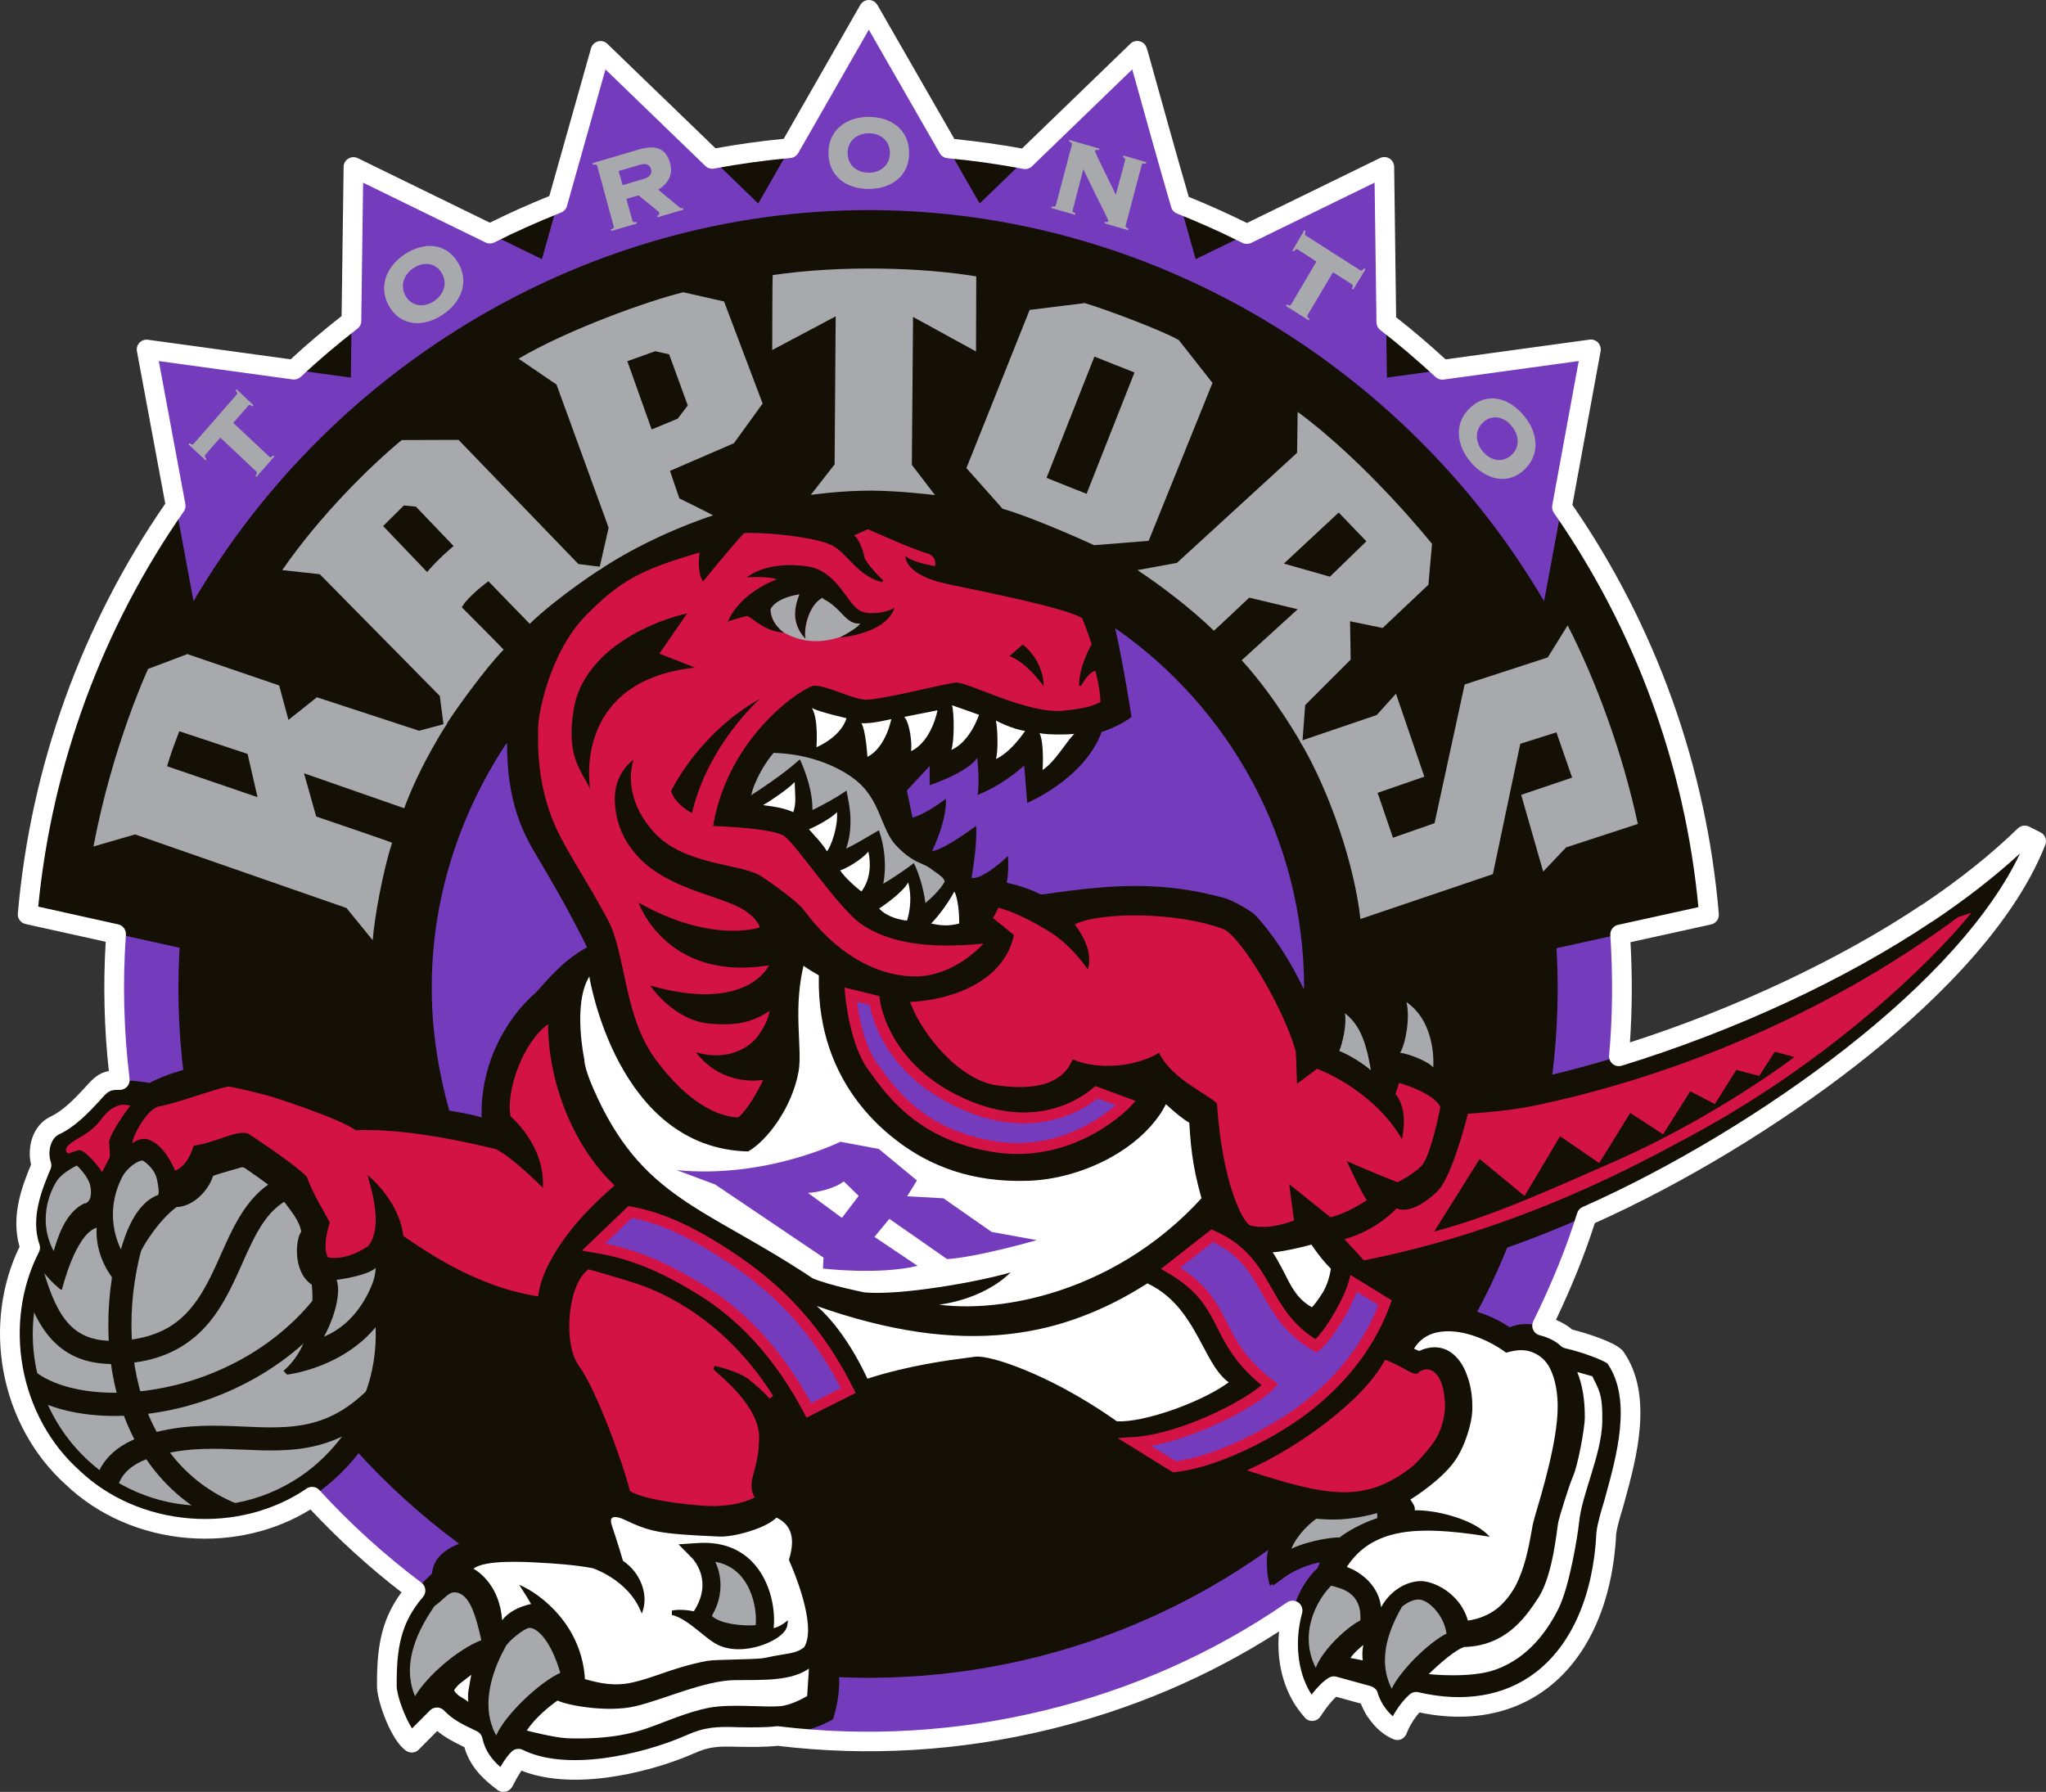 <?xml version="1.0" encoding="UTF-8" standalone="no"?>
<svg
   xmlns:dc="http://purl.org/dc/elements/1.1/"
   xmlns:cc="http://creativecommons.org/ns#"
   xmlns:rdf="http://www.w3.org/1999/02/22-rdf-syntax-ns#"
   xmlns:svg="http://www.w3.org/2000/svg"
   xmlns="http://www.w3.org/2000/svg"
   xmlns:sodipodi="http://sodipodi.sourceforge.net/DTD/sodipodi-0.dtd"
   xmlns:inkscape="http://www.inkscape.org/namespaces/inkscape"
   id="Layer_1"
   viewBox="0 0 456.643 400"
   version="1.1"
   sodipodi:docname="TorontoRaptors logo 1995.svg"
   width="456.643"
   height="400"
   inkscape:version="1.0.1 (3bc2e813f5, 2020-09-07)">
  <rect x="0" y="0" width="456.643" height="400" fill="#333333" stroke="none"/>
  <sodipodi:namedview
     pagecolor="#ffffff"
     bordercolor="#666666"
     borderopacity="1"
     objecttolerance="10"
     gridtolerance="10"
     guidetolerance="10"
     inkscape:pageopacity="0"
     inkscape:pageshadow="2"
     inkscape:window-width="3840"
     inkscape:window-height="2068"
     id="namedview227"
     showgrid="false"
     fit-margin-top="0"
     fit-margin-left="0"
     fit-margin-right="0"
     fit-margin-bottom="0"
     inkscape:zoom="2.9610096"
     inkscape:cx="333.49132"
     inkscape:cy="246.29588"
     inkscape:window-x="-12"
     inkscape:window-y="-12"
     inkscape:window-maximized="1"
     inkscape:current-layer="Layer_1" />
  <defs
     id="defs4">
    <style
       id="style2">.cls-1{fill:#fff;}.cls-2,.cls-3{fill:#753bbd;}.cls-4{fill:#a7a9ac;}.cls-5{fill:#d31245;}.cls-6{fill:#a7b1b7;}.cls-7{fill:#141006;}.cls-3{fill-rule:evenodd;}</style>
  </defs>
  <path
     class="cls-1"
     d="m 24.812,244.91 c 0,0 -0.01,0 -0.03,0 h 0.03 c 0,0 0,0 0,0 z"
     id="path6" />
  <path
     class="cls-1"
     d="m 109.112,396.19 c 0,0 -0.02,0.05 -0.02,0.05 0,0 0,-0.03 0.01,-0.05 v 0 z"
     id="path8" />
  <path
     class="cls-1"
     d="m 12.782,260.95 v 0 0.03 c 0,0 0.02,-0.13 0,-0.03"
     id="path10" />
  <path
     class="cls-1"
     d="m 12.522,261.77 v 0 c 0,0 0,0 0,0 z"
     id="path12" />
  <path
     class="cls-1"
     d="m 363.042,300.48 v 0 c 0,0 0.07,0.01 0.07,0.01 0,0.03 -0.07,-0.01 -0.07,-0.01"
     id="path14" />
  <path
     class="cls-1"
     d="m 101.242,381.88 c 0,0 0,0 -0.01,0 0.01,0 0.01,0 0.01,0"
     id="path16" />
  <path
     class="cls-2"
     d="m 25.512,220.45 c 0,-92.91 75.3,-168.23 168.22,-168.23 92.92,0 168.24,75.32 168.24,168.23 0,92.91 -75.29,168.24 -168.24,168.24 -92.95,0 -168.22,-75.3 -168.22,-168.24"
     id="path18" />
  <path
     class="cls-7"
     d="m 39.822,220.61 c 0,-85 68.93,-153.93 153.91,-153.93 84.98,0 153.92,68.93 153.92,153.93 0,85 -68.84,153.92 -153.92,153.92 -85.08,0 -153.91,-68.9 -153.91,-153.92"
     id="path20" />
  <path
     class="cls-7"
     d="m 96.292,224.02 c -0.05,-0.95 -0.07,-2.33 -0.07,-3.31 0.07,-53.82 43.42,-97.33 97.55,-97.33 54.13,0 97.54,43.63 97.54,97.22 0,0.98 0.07,2.43 0,3.39 l 90.01,-19.8 c -8.13,-96.23 -89.06,-171.88 -187.59,-171.88 -98.53,0 -179.04,75.46 -187.54,171.74 l 90.09,19.97 z"
     id="path22" />
  <path
     class="cls-2"
     d="m 193.902,46.9 c 62.37,0 119.66,34.42 150.72,87.3 l 10.43,-56.15 -45.51,6.24 -0.62,-46.95 -42.07,20.51 -13.05,-46.44 -35.15,34.02 -24.74,-43.16 -24.68,43.16 -35.19,-34.02 -13.09,46.44 -42.03,-20.51 -0.62,46.95 -45.54,-6.24 10.43,56.15 c 31.05,-52.88 88.34,-87.3 150.71,-87.3"
     id="path24" />
  <path
     class="cls-4"
     d="m 57.242,106.45 -0.24,-0.24 c 0.45,-0.58 0.38,-0.79 0.18,-0.99 l -8.02,-7.53 -3.32,3.83 c -0.21,0.23 -0.17,0.45 0.24,0.96 l -0.2,0.28 -3.84,-3.58 0.24,-0.26 c 0.55,0.39 0.74,0.39 0.95,0.14 l 9.58,-10.96 c 0.21,-0.24 0.16,-0.42 -0.24,-0.95 l 0.22,-0.26 3.78,3.56 -0.23,0.27 c -0.55,-0.38 -0.72,-0.41 -0.92,-0.16 l -3.36,3.83 8,7.51 c 0.17,0.2 0.4,0.28 0.92,-0.25 l 0.26,0.24 z"
     id="path26" />
  <path
     class="cls-4"
     d="m 102.222,58.61 c 2.66,4.48 0.58,9.08 -3.6,11.76 -4.14,2.66 -9.06,2.53 -11.71,-1.9 -2.65,-4.47 -0.6,-9.12 3.56,-11.8 4.2,-2.69 9.08,-2.52 11.75,1.94 m -11.67,7.5 c 1.43,2.4 4.12,2.54 6.24,1.16 2.13,-1.37 3.23,-3.93 1.79,-6.33 -1.42,-2.38 -4.11,-2.53 -6.22,-1.15 -2.14,1.36 -3.22,3.93 -1.8,6.32"
     id="path28" />
  <path
     class="cls-4"
     d="m 141.152,49.23 c 0.05,0.3 0.19,0.46 0.87,0.31 l 0.14,0.35 -5.75,1.68 -0.09,-0.33 c 0.72,-0.27 0.72,-0.49 0.64,-0.74 l -3.66,-13.43 c -0.1,-0.26 -0.19,-0.44 -0.97,-0.28 l -0.08,-0.37 10.16,-3 c 4.09,-1.22 6.28,-0.24 7.16,3.06 0.73,2.64 -0.55,4.54 -2.66,5.87 l 4.62,3.83 c 0.32,0.29 0.62,0.37 0.91,0.26 l 0.1,0.35 -5.77,1.71 -0.09,-0.33 c 0.37,-0.15 0.53,-0.36 0.48,-0.7 -0.09,-0.27 -4.14,-3.36 -4.63,-3.87 l -2.73,0.81 1.35,4.83 z m -2.19,-7.89 4.63,-1.38 c 1.67,-0.47 1.95,-1.37 1.71,-2.22 -0.23,-0.82 -0.93,-1.42 -2.54,-0.94 l -4.69,1.38 z"
     id="path30" />
  <path
     class="cls-4"
     d="m 202.902,34.13 c 0.04,5.23 -4.07,8.05 -9,8.05 -4.9,0.03 -9,-2.78 -9,-8.02 0,-5.24 4.08,-8.06 9,-8.07 4.9,0 9,2.8 9,8.04 m -13.72,0.03 c 0,2.83 2.21,4.39 4.72,4.39 2.51,0 4.71,-1.58 4.71,-4.41 0,-2.83 -2.21,-4.39 -4.71,-4.39 -2.51,0 -4.72,1.6 -4.72,4.42"
     id="path32" />
  <path
     class="cls-4"
     d="m 239.212,32.32 c 0.07,-0.26 0.07,-0.48 -0.6,-0.74 l 0.06,-0.33 6.72,1.92 -0.13,0.34 c -0.6,-0.15 -0.8,-0.01 -0.88,0.16 -0.06,0.32 3.38,7.02 4.65,9.81 l 2.09,-7.71 c 0.06,-0.34 -0.14,-0.56 -0.47,-0.69 l 0.13,-0.36 5.04,1.48 -0.06,0.35 c -0.68,-0.16 -0.88,0.03 -0.95,0.28 l -3.56,13.46 c -0.07,0.27 -0.07,0.49 0.6,0.74 l -0.06,0.35 -5.25,-1.52 0.07,-0.36 c 0.47,0.16 0.68,0.06 0.75,-0.12 0.07,-0.38 -0.47,-0.98 -5.58,-11.59 l -2.35,9.06 c -0.14,0.27 -0.08,0.49 0.6,0.75 l -0.08,0.36 -5.3,-1.53 0.06,-0.33 c 0.74,0.13 0.88,-0.05 0.95,-0.3 l 3.56,-13.47 z"
     id="path34" />
  <path
     class="cls-4"
     d="m 287.022,68.28 0.2,-0.32 c 0.6,0.36 0.8,0.21 0.94,0 l 5.65,-9.57 -4.17,-2.71 c -0.33,-0.15 -0.47,-0.09 -0.87,0.44 l -0.34,-0.17 2.68,-4.55 0.28,0.18 c -0.2,0.63 -0.2,0.85 0.08,1.01 l 12.09,7.73 c 0.34,0.17 0.47,0.1 0.88,-0.41 l 0.33,0.18 -2.76,4.55 -0.28,-0.2 c 0.28,-0.64 0.21,-0.81 0,-0.99 l -4.23,-2.67 -5.65,9.53 c -0.13,0.24 -0.13,0.47 0.41,0.91 l -0.13,0.3 -5.11,-3.21 z"
     id="path36" />
  <path
     class="cls-4"
     d="m 340.262,104.8 c -3.7,3.55 -8.47,2.32 -11.84,-1.43 -3.28,-3.73 -4.1,-8.77 -0.34,-12.32 3.72,-3.56 8.48,-2.34 11.76,1.42 3.36,3.75 4.11,8.78 0.42,12.33 m -9.28,-10.49 c -2.02,1.9 -1.62,4.69 0.07,6.59 1.68,1.92 4.29,2.53 6.32,0.64 2.02,-1.89 1.61,-4.67 -0.13,-6.59 -1.62,-1.92 -4.29,-2.53 -6.25,-0.64"
     id="path38" />
  <path
     class="cls-7"
     d="m 454.412,187.81 c -9.34,20.8 -29.57,43.78 -70.12,67.61 -21.38,12.62 -42.82,23.98 -82.68,32.87 l -40.88,-49.94 c 10.21,4.65 58.22,7.65 81.88,2.42 32.95,-7.21 81,-26.81 109.25,-54.25"
     id="path40" />
  <path
     class="cls-6"
     d="m 43.932,257.03 c -22.51,0.92 -40.08,19.94 -39.13,42.48 0.93,22.57 19.93,40.07 42.5,39.17 22.56,-0.92 40.05,-19.94 39.16,-42.5 -0.94,-22.55 -19.97,-40.09 -42.53,-39.16"
     id="path42" />
  <path
     class="cls-7"
     d="m 43.852,254.95 v 0 c -5.8,0.24 -11.38,1.61 -16.58,4.07 -5.03,2.38 -9.49,5.67 -13.27,9.78 -3.77,4.1 -6.67,8.8 -8.61,14 -2.02,5.37 -2.91,11.03 -2.66,16.81 0.24,5.79 1.6,11.38 4.06,16.58 2.37,5.02 5.65,9.49 9.75,13.27 4.1,3.77 8.82,6.68 14.01,8.63 5.38,2.03 11.06,2.92 16.85,2.69 5.8,-0.24 11.37,-1.6 16.56,-4.06 5.02,-2.36 9.49,-5.65 13.27,-9.75 3.77,-4.1 6.68,-8.82 8.63,-14.02 2.02,-5.38 2.92,-11.05 2.69,-16.84 -0.23,-5.8 -1.6,-11.37 -4.05,-16.58 -2.38,-5.02 -5.65,-9.47 -9.76,-13.26 -4.12,-3.78 -8.82,-6.69 -14.02,-8.64 -5.38,-2.02 -11.06,-2.93 -16.85,-2.68 m 15.39,6.6 c 4.69,1.76 8.94,4.39 12.66,7.8 3.7,3.42 6.66,7.45 8.8,11.98 2.21,4.7 3.45,9.72 3.67,14.96 0.21,5.23 -0.62,10.35 -2.43,15.21 -1.77,4.7 -4.39,8.96 -7.8,12.66 -3.41,3.69 -7.44,6.66 -11.97,8.8 -4.7,2.21 -9.72,3.45 -14.96,3.66 -5.24,0.21 -10.35,-0.6 -15.2,-2.43 -4.7,-1.76 -8.96,-4.39 -12.66,-7.79 -3.7,-3.42 -6.66,-7.45 -8.8,-11.98 -2.21,-4.69 -3.45,-9.73 -3.66,-14.96 -0.02,-0.57 -0.04,-1.12 -0.04,-1.68 0,-4.64 0.83,-9.17 2.44,-13.49 1.76,-4.69 4.37,-8.94 7.78,-12.64 3.41,-3.72 7.44,-6.68 11.99,-8.82 4.7,-2.23 9.73,-3.46 14.96,-3.67 5.24,-0.22 10.35,0.59 15.23,2.42"
     id="path44" />
  <path
     class="cls-7"
     d="m 24.862,290.7 c -0.52,7.07 0.04,13.84 1.68,20.12 1.72,6.61 4.56,12.4 8.45,17.24 4.16,5.18 9.42,9.13 15.63,11.73 l 1.61,-3.85 c -5.55,-2.33 -10.26,-5.87 -13.98,-10.5 -3.51,-4.38 -6.09,-9.66 -7.67,-15.68 -1.52,-5.84 -2.04,-12.15 -1.55,-18.75 0.47,-6.59 1.96,-13.15 4.36,-19.49 l -3.91,-1.48 c -2.55,6.72 -4.1,13.67 -4.62,20.67"
     id="path46" />
  <path
     class="cls-7"
     d="m 49.782,280.2 c -2.14,4.78 -4.35,9.7 -7.91,13.35 -1.87,1.92 -3.96,3.34 -6.4,4.37 -2.8,1.17 -6,1.78 -9.76,1.88 -4.67,0.11 -8.04,-1.11 -10.62,-3.83 -2.4,-2.53 -4.23,-6.41 -5.97,-12.57 l -4.03,1.13 c 1.94,6.85 4.08,11.25 6.96,14.3 3.39,3.6 7.89,5.29 13.76,5.15 8.1,-0.21 14.32,-2.66 19.04,-7.51 4.09,-4.18 6.45,-9.47 8.73,-14.58 1.61,-3.58 3.12,-6.97 5.13,-9.74 2.12,-2.94 4.52,-4.76 7.53,-5.71 l -1.27,-4 c -8.48,2.7 -11.9,10.34 -15.2,17.75"
     id="path48" />
  <path
     class="cls-7"
     d="m 62.392,298.31 c -6.44,5.19 -14.26,9.08 -22.6,11.23 -6.64,1.71 -13.3,2.25 -19.3,1.57 -5.67,-0.63 -10.43,-2.38 -13.41,-4.9 l -2.69,3.18 c 3.66,3.11 9.07,5.15 15.65,5.88 6.49,0.74 13.67,0.15 20.8,-1.68 8.92,-2.28 17.29,-6.45 24.18,-12.02 8.01,-6.47 13.93,-14.6 17.57,-24.19 l -3.91,-1.49 c -3.38,8.89 -8.86,16.44 -16.28,22.43"
     id="path50" />
  <path
     class="cls-7"
     d="m 54.362,318.95 c -6.09,-0.27 -12.38,-0.55 -19.36,1.19 -4.08,1 -7.15,2.45 -9.38,4.4 -2.2,1.92 -3.58,4.33 -4.22,7.37 l 4.08,0.88 c 0.67,-3.14 2.44,-6.6 10.52,-8.59 6.41,-1.59 12.39,-1.33 18.17,-1.08 5.46,0.24 10.62,0.47 15.91,-0.77 2.89,-0.68 5.53,-1.72 8.08,-3.21 2.81,-1.62 5.44,-3.74 8.04,-6.46 l -3.03,-2.88 c -9.54,10 -18.47,9.6 -28.82,9.16"
     id="path52" />
  <path
     class="cls-4"
     d="m 43.932,257.03 c -22.51,0.92 -40.08,19.94 -39.13,42.48 0.93,22.57 19.93,40.07 42.5,39.17 22.56,-0.92 40.05,-19.94 39.16,-42.5 -0.94,-22.55 -19.97,-40.09 -42.53,-39.16"
     id="path54" />
  <path
     class="cls-7"
     d="m 43.822,254.45 v 0 c -5.85,0.24 -11.5,1.62 -16.76,4.1 -5.09,2.41 -9.61,5.74 -13.43,9.9 -3.82,4.15 -6.74,8.92 -8.71,14.15 -2.04,5.44 -2.95,11.17 -2.7,17.02 0.24,5.86 1.62,11.5 4.1,16.76 2.4,5.08 5.71,9.6 9.86,13.42 4.15,3.82 8.92,6.76 14.17,8.74 5.45,2.04 11.18,2.96 17.04,2.73 5.86,-0.24 11.5,-1.62 16.76,-4.1 5.08,-2.4 9.59,-5.71 13.41,-9.86 3.82,-4.15 6.76,-8.92 8.73,-14.18 2.03,-5.44 2.96,-11.19 2.73,-17.05 -0.24,-5.86 -1.63,-11.5 -4.11,-16.75 -2.4,-5.1 -5.72,-9.61 -9.87,-13.42 -4.15,-3.82 -8.92,-6.77 -14.19,-8.74 -5.45,-2.05 -11.19,-2.96 -17.06,-2.71 m 15.24,7.56 c 4.62,1.74 8.84,4.33 12.49,7.7 3.66,3.36 6.59,7.35 8.69,11.81 2.19,4.64 3.41,9.61 3.62,14.77 0.21,5.17 -0.6,10.22 -2.4,15.01 -1.74,4.63 -4.34,8.83 -7.7,12.49 -3.37,3.66 -7.34,6.59 -11.81,8.69 -4.63,2.19 -9.6,3.4 -14.78,3.61 -5.15,0.21 -10.21,-0.59 -15,-2.39 -4.63,-1.75 -8.84,-4.33 -12.49,-7.7 -3.65,-3.37 -6.57,-7.35 -8.69,-11.83 -2.19,-4.64 -3.4,-9.61 -3.62,-14.78 -0.01,-0.56 -0.03,-1.11 -0.03,-1.66 0,-4.57 0.81,-9.04 2.41,-13.31 1.73,-4.63 4.31,-8.83 7.68,-12.48 3.37,-3.66 7.35,-6.59 11.82,-8.7 4.65,-2.21 9.62,-3.42 14.78,-3.63 5.17,-0.21 10.23,0.59 15.03,2.4"
     id="path56" />
  <path
     class="cls-7"
     d="m 294.612,348.78 c -2.82,0.25 -6.66,1.98 -11.16,5.23 -0.8,-2.39 -0.93,-5.83 -0.07,-9.2 v -0.11 l 0.88,-7.28 c -5.32,-1.27 -10.77,-3.15 -16.95,-5.28 l -7.93,1.79 c -14.31,-13.81 -36.17,-23.57 -40,-23.55 -7.19,-0.03 -25.16,3.92 -40.32,11.88 l -2.19,-3.18 -1.17,0.05 c 2.14,5.89 -0.87,9.99 -0.64,12.81 7.17,1.53 9.55,8.45 7.57,16.87 2.85,3.59 5.95,15.47 3.66,19.82 1.69,5.51 1.04,10.68 -0.37,15.16 -11.52,6.4 -23.57,2.65 -28.89,4.43 -5.82,1.96 -22.53,10.37 -39.45,5.2 l -1.86,-0.88 c -1.39,1.19 -3.38,5.21 -3.38,5.21 -3.05,-2.3 -5.82,-4.84 -6.8,-9.32 -3.38,-1.55 -6.14,-3.07 -8.02,-5.12 -3.55,3.57 -5.62,5.66 -5.62,5.66 -2.59,-1.79 -5.45,-9.46 -5.51,-12.4 -0.03,-11.08 1.27,-17.01 10.04,-25.35 0.87,-10.77 25.82,-9.16 34.22,-6.89 0,0 -1.03,-4.35 -2.03,-8.44 -0.93,-4.06 3.53,-6.37 3.53,-6.37 -2.89,-13.65 -10.85,-18.56 -10.99,-32.21 -18.29,-1.64 -29.21,-12.86 -31.8,-15.23 0,0 0.19,3.24 -1.29,6.97 -6.11,15.83 -24.02,17.8 -24.02,17.8 l -0.77,-0.85 c 6.55,-5.64 6.76,-15.11 6.3,-19.22 -4.25,-2.85 -3.66,-10.12 -2.35,-11.84 -0.48,-3.14 -3.79,-6.26 -5.52,-9.07 -2.66,-2.15 -7.45,-5.4 -7.45,-5.4 0,0 -5.69,1.59 -6.72,2.02 -0.86,2.99 -4.23,6.83 -8.14,6.96 0,0 -2.25,1.52 -4.91,5.07 -3.1,4.18 -3.47,5.76 -4.74,8.58 -0.49,1.1 -3.26,3.41 -3.26,3.41 l -1.1,-0.86 c -3.25,-4.16 -4.01,-8.53 -3.82,-11.6 -4.79,1.46 -7.75,13.85 -7.75,13.85 l -0.43,-0.14 C -0.458,276.32 9.152,261.79 9.312,260.13 c -1.12,-3.18 -0.09,-7.42 2.97,-8.85 5.37,-2.53 9.48,-9.03 11.32,-9.7 3.11,-1.08 9.76,0.17 9.76,0.17 5.87,-3.16 14.36,-4.43 17.04,-5.19 3.56,-0.53 16.97,2.87 30.97,9.92 6.51,-0.64 23.23,1.88 26.12,3.01 -0.32,-11.67 5.24,-21.95 12.16,-27.95 2.9,-3.2 6.58,-7.71 12.17,-10.49 5.74,-2.78 67.79,-15.33 76.27,-15.21 9.94,-0.67 21.45,1.28 27.01,5.67 3.57,1.56 13.26,16.77 12.66,35.21 2.55,0.92 5.57,2.74 5.84,4.67 17.54,0.18 39.13,22.72 41.82,28.22 2.74,5.5 9.54,14.27 19.96,18.26 -0.54,3.77 -1.55,6.76 -2.82,8.96 6.92,-8.27 18.23,-4.7 24.41,-0.54 3.56,-1.71 9.95,-0.22 12.84,2.61 4.5,1.01 9.81,3.1 10.54,4.1 2.02,2.66 3.57,7.74 3.57,10.91 0,12.61 -4.85,23.27 -5.52,28.39 -1.94,27.89 -16.89,42.98 -42.42,37.59 -1.62,1.45 -3.3,4.06 -4.16,6.37 -4.17,-1.73 -6.18,-6.55 -6.4,-7.74 l -7.72,-2.13 c -2.02,1.38 -4.05,4.12 -4.93,5.59 -8.13,-8.78 -6.24,-25.18 1.35,-31.99 v -0.17 l 0.47,-1.01 z"
     id="path58" />
  <path
     class="cls-7"
     d="m 29.032,269.86 c -2.57,6.77 -4.14,13.77 -4.67,20.81 -0.52,7.1 0.04,13.95 1.69,20.27 1.73,6.67 4.62,12.53 8.55,17.43 4.21,5.24 9.54,9.24 15.82,11.88 1.31,0.55 2.83,-0.06 3.38,-1.38 0.55,-1.33 -0.07,-2.83 -1.39,-3.38 -5.47,-2.3 -10.11,-5.8 -13.78,-10.35 -3.47,-4.33 -6.02,-9.54 -7.57,-15.49 -1.51,-5.79 -2.03,-12.04 -1.55,-18.61 0.48,-6.53 1.96,-13.04 4.35,-19.34 0.51,-1.33 -0.17,-2.82 -1.49,-3.34 -1.34,-0.5 -2.83,0.16 -3.34,1.5"
     id="path60" />
  <path
     class="cls-7"
     d="m 64.822,262 c -8.69,2.76 -12.17,10.51 -15.51,18 -2.1,4.73 -4.29,9.62 -7.8,13.22 -1.81,1.87 -3.85,3.26 -6.23,4.24 -2.74,1.14 -5.88,1.76 -9.57,1.86 -4.51,0.09 -7.78,-1.07 -10.24,-3.68 -2.34,-2.47 -4.14,-6.29 -5.86,-12.36 -0.4,-1.37 -1.81,-2.17 -3.19,-1.8 -1.38,0.4 -2.18,1.83 -1.78,3.2 1.95,6.91 4.12,11.38 7.07,14.5 3.5,3.7 8.12,5.44 14.12,5.29 8.23,-0.2 14.56,-2.71 19.39,-7.65 4.14,-4.25 6.52,-9.57 8.82,-14.72 3.15,-7.06 5.86,-13.12 12.34,-15.2 1.37,-0.43 2.12,-1.88 1.68,-3.24 -0.43,-1.36 -1.88,-2.12 -3.24,-1.68"
     id="path62" />
  <path
     class="cls-7"
     d="m 3.772,306.12 c 0.92,-1.09 2.55,-1.23 3.64,-0.29 2.91,2.47 7.58,4.17 13.14,4.79 5.94,0.67 12.55,0.12 19.12,-1.56 8.27,-2.13 16.03,-5.98 22.41,-11.13 7.35,-5.93 12.78,-13.41 16.13,-22.22 0.5,-1.34 2,-2.01 3.33,-1.5 1.34,0.51 2.01,2 1.5,3.34 -3.68,9.68 -9.64,17.9 -17.72,24.41 -6.95,5.61 -15.38,9.79 -24.37,12.11 -7.17,1.85 -14.42,2.43 -20.98,1.7 -6.67,-0.76 -12.18,-2.82 -15.91,-6 z"
     id="path64" />
  <path
     class="cls-7"
     d="m 20.922,331.81 c 1.34,-6.28 5.79,-10.14 13.97,-12.15 7.04,-1.75 13.37,-1.48 19.49,-1.21 5.14,0.22 9.98,0.44 14.65,-0.66 5.12,-1.2 9.49,-3.85 13.8,-8.35 0.98,-1.04 2.62,-1.08 3.66,-0.09 1.03,0.99 1.07,2.62 0.08,3.65 -2.63,2.75 -5.29,4.9 -8.15,6.55 -2.58,1.51 -5.27,2.57 -8.21,3.26 -5.36,1.25 -10.55,1.02 -16.04,0.78 -5.76,-0.24 -11.71,-0.51 -18.04,1.07 -3.34,0.81 -5.78,1.92 -7.41,3.37 -1.42,1.26 -2.3,2.79 -2.74,4.85 -0.3,1.4 -1.67,2.28 -3.07,1.98 l -1.98,-3.07 z"
     id="path66" />
  <path
     class="cls-7"
     d="m 305.962,346.93 c -1.47,-2.36 -13.71,-1.91 -20.57,3.11 -1.6,-4.77 4.91,-15.01 16.07,-16.76 13.64,-2.15 7.26,14.13 4.5,13.65"
     id="path68" />
  <path
     class="cls-7"
     d="m 301.132,330.89 c -3.57,0.56 -6.93,1.91 -9.89,4.02 -2.63,1.83 -4.85,4.16 -6.38,6.72 -1.95,3.32 -2.62,6.68 -1.75,9.2 l 1.06,3.09 2.63,-1.93 c 2.56,-1.85 6.32,-3.21 10.36,-3.77 3.69,-0.5 6.19,-0.12 6.92,0.22 0.13,0.24 0.41,0.7 0.41,0.7 l 1.08,0.17 c 1.08,0.2 2.68,-0.08 4.36,-2.52 1.01,-1.57 1.83,-3.74 2.15,-5.8 0.47,-2.7 0.07,-5.09 -1.08,-6.89 -1.28,-1.97 -3.97,-4.13 -9.88,-3.2 m -12.11,13.23 c 2.09,-3.45 6.53,-7.47 12.84,-8.45 1.75,-0.28 3.1,-0.21 4.03,0.18 0.6,0.26 1.01,0.65 1.29,1.24 0.2,0.47 0.26,1.08 0.26,1.77 0,0.81 -0.13,1.74 -0.41,2.69 -0.33,1.08 -0.74,1.9 -1.08,2.43 -0.54,-0.24 -1.21,-0.42 -1.94,-0.57 -2.56,-0.47 -6.06,-0.35 -9.61,0.37 -1.75,0.36 -3.97,0.94 -6.18,1.9 0.19,-0.47 0.47,-1 0.8,-1.55"
     id="path70" />
  <path
     class="cls-1"
     d="m 136.392,340.62 c 1.27,3.74 2.48,7.88 2.48,7.88 4.2,2.86 5.59,7.68 4.34,11.15 -2.62,-6.39 -9.09,-9.16 -10.92,-9.81 -3.87,-0.7 -8.05,-1.03 -12.21,-1.25 -4.16,-0.23 -12.63,-0.58 -14.72,1.6 2.09,1.1 6.21,4.59 6.55,11.98 1.83,-2.77 5.21,-3.68 7.01,-4.05 1.56,-0.29 5.8,5.57 6.8,7.49 1.51,2.81 4.5,9.31 4.5,9.31 2.53,0.6 6.18,1.88 10.98,0.79 4.83,-1.06 9.35,-3.45 16.67,-4.81 1.91,-0.36 11.01,-0.26 12.87,-0.69 4.92,-1.1 6.89,-0.79 8.85,-2.43 3.32,-5.15 -3.34,-19.62 -3.34,-19.62 1.75,-5.47 -0.03,-8.32 -2.99,-9.64 -2.44,2.53 -9.67,4.41 -12.72,4.28 -13.9,-0.62 -15.42,-1.08 -21.39,-3.87 0,0 -3.98,-1.84 -2.76,1.68"
     id="path72" />
  <path
     class="cls-7"
     d="m 136.332,338.58 c -0.43,0.37 -0.47,1.08 -0.11,2.11 1.26,3.68 2.46,7.83 2.47,7.87 l 0.03,0.05 0.05,0.04 c 1.96,1.33 3.4,3.15 4.14,5.26 0.39,1.05 0.56,2.11 0.56,3.13 0,0.73 -0.09,1.43 -0.29,2.09 -1.15,-2.57 -3.04,-4.82 -5.63,-6.68 -2.26,-1.64 -4.39,-2.49 -5.2,-2.78 h -0.01 c 0,0 -0.01,0 -0.01,0 -4.24,-0.76 -8.78,-1.07 -12.24,-1.24 -5.42,-0.3 -12.84,-0.45 -14.86,1.64 l -0.17,0.17 0.22,0.12 c 1.02,0.53 6.07,3.59 6.45,11.82 l 0.03,0.56 0.3,-0.47 c 1.31,-1.96 3.62,-3.3 6.91,-3.98 1.33,-0.24 5.46,5.2 6.6,7.4 1.5,2.78 4.46,9.24 4.49,9.31 l 0.04,0.08 1.06,0.27 c 2.47,0.64 5.84,1.51 10.09,0.55 2.05,-0.45 4.05,-1.14 6.17,-1.86 2.94,-1.01 6.27,-2.15 10.5,-2.94 0.9,-0.17 3.5,-0.24 6.02,-0.3 2.89,-0.08 5.86,-0.15 6.85,-0.38 1.58,-0.36 2.88,-0.56 3.92,-0.74 2.27,-0.37 3.64,-0.59 5.02,-1.75 h 0.02 c 0,0 0.01,-0.04 0.01,-0.04 0.64,-0.99 0.95,-2.36 0.95,-4.1 0,-2.08 -0.45,-4.68 -1.36,-7.78 -1.15,-3.93 -2.66,-7.35 -2.89,-7.84 0.45,-1.44 0.68,-2.73 0.68,-3.91 0,-0.92 -0.14,-1.77 -0.43,-2.52 -0.57,-1.5 -1.7,-2.62 -3.36,-3.36 l -0.11,-0.05 -0.1,0.1 c -2.34,2.43 -9.5,4.35 -12.58,4.21 -14.04,-0.62 -15.42,-1.1 -21.32,-3.86 -0.08,-0.03 -2.07,-0.95 -2.9,-0.2 m 0.24,1.99 v 0 c -0.13,-0.34 -0.22,-0.74 -0.22,-1.08 0,-0.26 0.06,-0.49 0.23,-0.64 0.54,-0.49 1.99,0.02 2.5,0.26 2.89,1.35 4.82,2.21 7.76,2.77 3,0.57 7.13,0.83 13.69,1.12 1.57,0.07 4.17,-0.37 6.65,-1.14 1.64,-0.5 4.56,-1.56 6.11,-3.09 1.5,0.7 2.54,1.75 3.06,3.11 0.28,0.72 0.41,1.52 0.41,2.4 0,1.15 -0.23,2.44 -0.68,3.86 v 0.07 c 0,0 0.01,0.07 0.01,0.07 0.05,0.11 4.25,9.32 4.25,15.55 0,1.53 -0.26,2.88 -0.88,3.87 -1.29,1.06 -2.55,1.27 -4.82,1.64 -1.05,0.17 -2.36,0.39 -3.94,0.74 -0.96,0.22 -3.91,0.3 -6.79,0.37 -2.64,0.07 -5.15,0.13 -6.07,0.3 -4.26,0.8 -7.6,1.94 -10.54,2.96 -2.12,0.73 -4.12,1.41 -6.13,1.86 -4.18,0.94 -7.51,0.08 -9.92,-0.55 0,0 -0.75,-0.19 -0.91,-0.23 -0.35,-0.74 -3.05,-6.63 -4.46,-9.25 -0.48,-0.95 -1.78,-2.88 -3.2,-4.61 -1.75,-2.11 -3.03,-3.12 -3.79,-2.97 -3.15,0.66 -5.44,1.9 -6.83,3.72 -0.55,-7.56 -5.01,-10.71 -6.39,-11.5 2.43,-2.03 11.4,-1.54 14.4,-1.37 3.46,0.18 7.96,0.47 12.17,1.24 0.81,0.28 2.9,1.11 5.12,2.72 2.66,1.93 4.58,4.27 5.69,6.99 l 0.18,0.43 0.16,-0.44 c 0.29,-0.84 0.45,-1.75 0.45,-2.69 0,-1.07 -0.2,-2.17 -0.59,-3.26 -0.77,-2.15 -2.23,-4.02 -4.23,-5.4 -0.15,-0.53 -1.28,-4.36 -2.46,-7.82"
     id="path74" />
  <path
     class="cls-1"
     d="m 117.572,386.3 c 2.39,-3.67 6.87,-6.7 6.87,-6.7 2.13,1.08 11.17,2.74 17.39,1.27 6.26,-1.47 15.49,-5.78 22.17,-5.82 6.49,-0.06 12.45,0.24 16.54,-2.57 l -0.39,6.11 c 0,0 -3.27,2.03 -6.07,2.28 -3.64,0.29 -10.91,-0.58 -15.84,0.34 -4.93,0.97 -9.7,3.15 -13.91,4.62 -3.42,1.16 -8.63,2.48 -17.59,2.2 -3.08,-0.12 -9.19,-1.73 -9.19,-1.73"
     id="path76" />
  <path
     class="cls-1"
     d="m 104.542,379.92 c 0,0 -0.24,-1 0.06,-2.84 0.42,-2.53 0.59,-3.23 0.59,-3.23 -2.57,2.03 -2.88,2.03 -3.85,3.45 0.68,1.38 2.25,1.73 3.2,2.63"
     id="path78" />
  <path
     class="cls-1"
     d="m 181.372,291.01 c 4.19,3.28 8.54,9.24 12.17,16.96 10.58,-3.51 22.08,-4.59 24.15,-4.94 3.03,-0.45 16.28,3.7 31.54,14.43 6.46,0.3 19.84,-4.63 25.28,-8.92 -5.86,-3.74 -7.26,-17.08 -18.42,-22.27 -18.23,11.59 -40.34,17.16 -74.71,4.74"
     id="path80" />
  <path
     class="cls-7"
     d="m 256.022,286.13 c -4.9,3.11 -9.68,5.52 -14.52,7.35 -5.44,2.06 -10.89,3.36 -16.74,3.98 -6.19,0.67 -12.84,0.5 -19.76,-0.49 -7.33,-1.07 -15.28,-3.14 -23.56,-6.13 l -0.18,0.31 c 4.25,3.34 8.57,9.34 12.11,16.89 l 0.08,0.15 0.15,-0.05 c 8.94,-2.96 18.46,-4.18 22.5,-4.71 0.74,-0.11 1.27,-0.18 1.6,-0.22 1.41,-0.21 5.38,0.63 11.1,3.01 4.57,1.9 11.83,5.42 20.37,11.37 v 0.03 h 0.07 c 3.03,0.16 7.8,-0.85 13.12,-2.72 5.04,-1.83 9.68,-4.14 12.29,-6.21 l 0.2,-0.15 -0.2,-0.15 c -2.35,-1.48 -3.97,-4.5 -5.84,-7.98 -1.27,-2.51 -2.82,-5.35 -4.77,-7.89 -2.3,-2.92 -4.86,-5 -7.87,-6.4 l -0.08,-0.04 -0.06,0.05 z m -31.19,11.7 c 5.85,-0.62 11.35,-1.93 16.81,-4.02 4.83,-1.83 9.61,-4.23 14.44,-7.33 6.59,3.08 9.69,8.93 12.45,14.09 1.81,3.44 3.43,6.4 5.71,7.99 -2.69,2 -7.13,4.23 -12.04,5.99 -5.24,1.87 -9.87,2.86 -12.91,2.73 -8.47,-5.96 -15.73,-9.49 -20.38,-11.39 -5.04,-2.1 -9.47,-3.29 -11.29,-3.03 -0.27,0.05 -0.87,0.12 -1.62,0.21 -4.02,0.52 -13.46,1.76 -22.39,4.69 -3.34,-7.06 -7.33,-12.78 -11.34,-16.23 7.96,2.81 15.6,4.76 22.72,5.8 6.93,1 13.57,1.18 19.83,0.51"
     id="path82" />
  <path
     class="cls-1"
     d="m 273.972,270.63 c 13.85,7.96 11.1,17.17 18.89,21.4 0,0 1.08,-1.01 2.55,-3.5 1.48,-2.44 1.83,-5.39 1.83,-5.39 -6.18,-6.06 -9.55,-16 -15.73,-20.17 z"
     id="path84" />
  <path
     class="cls-7"
     d="m 273.642,270.66 0.2,0.12 c 7.87,4.51 10.35,9.34 12.5,13.6 1.62,3.2 3.03,5.96 6.4,7.82 l 0.13,0.06 0.13,-0.09 c 0,0 1.08,-1.05 2.63,-3.54 1.41,-2.44 1.75,-5.34 1.81,-5.45 v -0.09 l -0.06,-0.07 c -2.76,-2.69 -4.98,-6.19 -7.07,-9.57 -2.68,-4.26 -5.24,-8.29 -8.73,-10.63 l -0.13,-0.08 -7.8,7.92 z m 7.87,-7.45 c 3.36,2.3 5.84,6.25 8.47,10.43 2.15,3.37 4.29,6.85 7.05,9.57 -0.07,0.5 -0.46,3.07 -1.75,5.23 -1.27,2.02 -2.15,3.07 -2.48,3.37 -3.23,-1.81 -4.57,-4.49 -6.12,-7.6 -1.08,-2.06 -2.22,-4.4 -4.17,-6.74 -2.07,-2.63 -4.83,-4.88 -8.26,-6.89 0.33,-0.31 7.05,-7.16 7.26,-7.36"
     id="path86" />
  <path
     class="cls-1"
     d="m 338.912,301.21 c -1.14,0.08 -2.76,0.53 -2.76,0.53 -6.32,-4.67 -16.94,-7.57 -20.84,-0.58 l 1.42,0.61 c 7.87,-3.58 12.09,5 11.69,13.57 -0.13,2.19 -1.6,7.6 -4.16,11 -3.16,4.31 -9.68,8.35 -9.68,8.35 1.01,1.53 1.27,2.02 0.87,2.63 4.65,-0.15 12.91,1.75 16.54,5.47 -15.26,-2.43 -25.75,-2.11 -31.67,7.08 3.17,1.1 7.54,4.23 7.8,9.52 2.02,-3.94 5.32,-6.06 8.74,-6.26 2.89,-0.13 9.01,2.64 10.62,8.86 13.17,-1.79 13.71,-17.88 15.06,-22.79 1.47,-4.87 5.65,-18.33 5.3,-26 -0.33,-7.62 -2.96,-10.86 -6.72,-11.83 0,0 -1.07,-0.25 -2.22,-0.14"
     id="path88" />
  <path
     class="cls-7"
     d="m 320.702,297.05 c -2.49,0.52 -4.39,1.88 -5.58,4.01 l -0.07,0.17 1.68,0.72 0.07,-0.03 c 2.55,-1.17 4.83,-1.1 6.78,0.24 1.56,1.06 2.82,2.91 3.64,5.34 0.81,2.34 1.14,5.05 1.01,7.82 -0.14,2.02 -1.47,7.45 -4.1,10.9 -3.1,4.23 -9.61,8.25 -9.69,8.29 l -0.13,0.1 0.06,0.16 c 1.08,1.54 1.29,1.94 0.95,2.42 l -0.2,0.29 h 0.33 c 2.43,-0.09 5.65,0.39 8.61,1.26 3.15,0.94 5.7,2.26 7.38,3.76 -8.4,-1.31 -14.25,-1.54 -18.82,-0.72 -2.76,0.48 -5.11,1.33 -7.12,2.59 -2.1,1.33 -3.9,3.11 -5.32,5.4 l -0.14,0.19 0.21,0.08 c 3.36,1.16 7.39,4.31 7.73,9.36 v 0.66 l 0.34,-0.59 c 0.93,-1.88 2.22,-3.39 3.76,-4.47 1.41,-1.01 3.09,-1.6 4.77,-1.71 1.22,-0.05 3.36,0.45 5.66,2.02 1.68,1.18 3.89,3.28 4.77,6.7 l 0.08,0.16 0.13,-0.03 c 2.61,-0.35 4.91,-1.29 6.85,-2.79 1.6,-1.3 3.02,-3.03 4.16,-5.18 2.09,-3.91 2.97,-8.44 3.56,-11.76 0.28,-1.27 0.49,-2.38 0.68,-3.17 l 0.2,-0.57 c 1.62,-5.41 5.38,-18.08 5.04,-25.49 -0.26,-6.97 -2.48,-10.89 -6.85,-11.99 0,0 -1.08,-0.26 -2.28,-0.16 -1.01,0.07 -2.28,0.42 -2.63,0.51 -4.09,-3.01 -10.47,-5.56 -15.52,-4.47 m 0.07,0.35 c 4.98,-1.07 11.21,1.48 15.32,4.48 l 0.06,0.05 0.07,-0.02 c 0,0 1.55,-0.45 2.69,-0.52 1.14,-0.09 2.15,0.14 2.15,0.14 1.96,0.51 3.49,1.6 4.57,3.34 1.14,1.94 1.89,4.74 2.02,8.32 v 0.94 c 0,7.45 -3.57,19.27 -5.11,24.44 l -0.14,0.57 c -0.26,0.81 -0.46,1.92 -0.67,3.2 -0.6,3.3 -1.47,7.79 -3.49,11.66 -1.14,2.09 -2.56,3.79 -4.1,5.05 -1.89,1.43 -4.04,2.34 -6.53,2.69 -1.68,-6.12 -7.8,-8.97 -10.77,-8.82 -1.73,0.11 -3.48,0.72 -4.96,1.77 -1.48,1 -2.69,2.38 -3.64,4.07 -0.52,-4.77 -4.36,-7.8 -7.65,-9 1.41,-2.15 3.09,-3.83 5.1,-5.09 2.03,-1.24 4.24,-2.07 7,-2.55 4.65,-0.81 10.56,-0.57 19.29,0.82 l 0.55,0.09 -0.41,-0.39 c -2.15,-2.17 -5.51,-3.5 -8,-4.23 -2.82,-0.86 -5.99,-1.34 -8.4,-1.3 0.05,-0.1 0.05,-0.22 0.05,-0.33 0,-0.52 -0.33,-1.11 -1,-2.06 1.08,-0.64 6.79,-4.37 9.68,-8.29 2.63,-3.51 4.04,-9.05 4.11,-11.1 0.05,-0.43 0.05,-0.84 0.05,-1.27 0,-2.37 -0.33,-4.66 -1.06,-6.69 -0.8,-2.51 -2.15,-4.42 -3.77,-5.53 -2.01,-1.37 -4.44,-1.47 -7.05,-0.29 -0.14,-0.05 -0.88,-0.38 -1.14,-0.5 1.15,-1.93 2.89,-3.16 5.18,-3.66"
     id="path90" />
  <path
     class="cls-1"
     d="m 352.032,306.28 c 1.14,2.93 1.68,5.96 1.68,10.07 0,2.57 -1.62,11.04 -2.64,13.22 -0.93,2.15 -3.08,9.18 -3.28,10.18 -0.26,1.04 -1.08,11.46 -4.31,16.68 -3.36,5.24 -7.72,10.95 -16.73,11.23 -2.76,0.95 -7.88,6.05 -7.88,6.05 0,0 9.28,1.01 14.86,-0.98 7.6,-2.7 11.83,-9.08 14.12,-13.68 2.49,-5.04 4.31,-16.52 4.57,-19.14 0.6,-6.37 4.98,-15.05 5.19,-22.45 0.13,-6.53 -0.88,-7.35 -2.22,-10.24 z"
     id="path92" />
  <path
     class="cls-1"
     d="m 301.392,370.1 2.76,0.54 c -0.26,-1.84 0.13,-3.45 0.13,-3.45 0,0 -1.94,1.52 -2.89,2.91"
     id="path94" />
  <path
     class="cls-1"
     d="m 192.862,288.49 c 7.91,0.76 25.31,-2.29 32.7,-4.46 -6.39,6.28 -16,7.2 -16,7.2 16.14,2.13 45.44,-4.27 64.66,-31.25 l -1.13,-4.09 c -5.51,-8.29 -7.47,-11.21 -11.17,-12.37 l -2.68,4.7 c -5.72,8.95 -18.29,14.93 -29.65,15.36 -12.64,0.45 -22.12,-3.31 -29.53,-9.03 -8.32,-6.38 -23.04,-22 -14.99,-52.1 -1.86,0.26 -0.92,0.08 -2.23,0.89 -0.19,0.91 -2.09,7.14 -3.15,10.86 -2.95,10.6 -0.51,19.68 -1.46,24.99 -1.48,8.2 -7.16,15.54 -11.25,17.84 -29.41,-0.68 -35.45,-39.04 -35.45,-39.04 -3.79,6.06 -1.11,18.55 -1.11,18.55 0,0 -0.09,1.72 1.97,6.39 10.8,24.84 24.88,26.37 49,42.43 3.76,1.59 11.47,3.12 11.47,3.12"
     id="path96" />
  <path
     class="cls-2"
     d="m 231.412,276.82 c 0,0 -13.04,3.78 -20.03,4.24 l -12.89,-8.98 -3.32,4.03 9.62,6.46 c -8.78,2.1 -21.13,0.6 -21.13,0.6 l 0.15,-2.43 -24.19,-16.33 -8.61,-3.21 c 19.91,1.96 36.54,-6.33 36.54,-6.33 l 8.59,1.61 8.51,7.03 -2.19,3.53 8.1,0.45 10.76,7.51 10.08,1.83 z m -39.77,-9.87 -3.3,-3.23 c 0,0 -0.71,0.51 -1.38,0.85 -1.36,0.68 -4.19,1.62 -6.64,1.71 l 7.58,5.58 3.74,-4.9 z"
     id="path98" />
  <path
     class="cls-7"
     d="m 150.052,360.01 c 7.62,-1.41 18.7,7.53 25.14,2.81 -0.42,2.81 -9.87,7 -15.48,3.49 -2.73,-1.69 -6.29,-5.59 -9.66,-6.29"
     id="path100" />
  <path
     class="cls-7"
     d="m 149.952,359.5 v 1 c 2.1,0.45 4.4,2.31 6.42,3.94 1.09,0.89 2.12,1.71 3.07,2.3 3.72,2.33 8.89,1.4 12.17,-0.11 2.37,-1.08 3.9,-2.48 4.09,-3.74 l 0.18,-1.21 -0.99,0.72 c -1.55,1.14 -3.48,1.52 -6.07,1.18 -2.34,-0.32 -4.95,-1.18 -7.47,-2.03 -3.92,-1.31 -7.98,-2.67 -11.4,-2.04 m 10.02,6.37 c -0.89,-0.55 -1.9,-1.36 -2.95,-2.22 -1.44,-1.15 -3,-2.41 -4.6,-3.26 2.67,0.14 5.68,1.14 8.6,2.13 4.41,1.48 8.95,2.98 12.59,1.7 -0.57,0.48 -1.38,0.99 -2.44,1.48 -3.05,1.4 -7.81,2.28 -11.2,0.17"
     id="path102" />
  <path
     class="cls-7"
     d="m 115.882,353.77 c 4.93,2.05 14.27,9.31 14.69,21.61 l -5.67,-0.37 c 0,0 1.06,-5.81 -9.02,-21.23"
     id="path104" />
  <path
     class="cls-7"
     d="m 156.402,360.98 c 5.63,-8.44 -0.44,-14.53 -0.44,-14.53 13.62,-0.9 15.59,13.2 14.53,17.69 -0.19,1 -11.12,1.58 -14.09,-3.16"
     id="path106" />
  <path
     class="cls-7"
     d="m 155.832,344.44 -4.4,0.29 c 0,0 3.07,3.12 3.09,3.14 0.02,0.01 1.26,1.31 1.9,3.45 0.24,0.82 0.36,1.64 0.36,2.47 0,2 -0.68,4.04 -2.05,6.08 l -0.72,1.08 0.69,1.1 c 3.18,5.07 12.17,5.11 15.09,4.56 0.58,-0.11 2.38,-0.45 2.69,-2.09 l -0.02,0.09 c 0.81,-3.44 0.14,-10.44 -3.91,-15.23 -3.02,-3.59 -7.42,-5.28 -12.7,-4.94 m 4.97,9.34 c 0,-1.48 -0.25,-2.78 -0.59,-3.83 -0.14,-0.47 -0.3,-0.88 -0.48,-1.29 2.33,0.46 4.25,1.57 5.72,3.32 1.78,2.09 2.57,4.65 2.93,6.41 0.25,1.22 0.34,2.34 0.34,3.26 0,0.39 -0.02,0.74 -0.05,1.05 -0.99,0.14 -2.79,0.2 -4.84,-0.1 -2.17,-0.32 -3.89,-0.97 -4.94,-1.84 1.43,-2.59 1.91,-4.95 1.91,-6.98"
     id="path108" />
  <path
     class="cls-7"
     d="m 265.432,250.62 c 0.41,6.99 1.08,11.58 3.49,19.43 3.09,4 12.37,9.54 14.2,9.54 3.69,0 11.29,-2.24 11.29,-2.24 0,0 1.47,0.2 4.29,-0.4 8.34,-1.8 12.99,-7.23 12.99,-7.23 3.9,1.66 9.2,-3.89 9.2,-3.89 2.89,-2.89 6.25,-14.79 7.07,-18.5 0.8,-3.68 -3.1,-6.79 -3.1,-6.79 1.89,-16.59 -11.37,-23.22 -15.87,-24.87 1.63,3.29 1.63,13.98 -0.4,15.62 -2.89,-8.22 -9.41,-12.33 -13.59,-13.97 1.29,4.32 0.88,11.08 0,13.97 -4.83,-15.78 -13.1,-25.25 -14.98,-27.12 -0.74,-0.76 -4.77,-3.16 -6.79,-3.71 -14.93,-4.05 -26.22,-3.02 -44.37,-0.21 -5.38,-2.87 -22.18,-1.84 -29.61,-0.19 -6.08,11.72 -3.7,23.82 6.56,37.41 10.42,13.77 28.37,13.83 36.1,6.78 9.48,1.71 14.65,-1.65 14.65,-1.65 0.74,1.31 6.32,6.62 8.87,8.02"
     id="path110" />
  <path
     class="cls-4"
     d="m 298.912,234.59 c 0.67,-1.66 1.68,-5.55 1.27,-8.44 2.69,2.28 4.5,4.95 5.78,12.75 0,0 -3.08,-2.66 -7.05,-4.31"
     id="path112" />
  <path
     class="cls-4"
     d="m 312.492,235 c 1.88,0.21 6.25,1.91 7.39,3.28 0,0 0.87,-9.86 -5.98,-14.59 0.87,3.47 -0.21,9.45 -1.42,11.3"
     id="path114" />
  <path
     class="cls-7"
     d="m 130.422,209.07 c 6.95,13.44 2.46,34.1 35.36,44.56 0,0 12.11,-16.74 12.59,-39.36 4.96,4.04 15.29,8.45 22.74,8.91 7.45,0.45 22.57,-2.91 24.79,-14.31 l -4.64,-3.86 c 0,0 3.9,-6.17 3.36,-12.97 0,0 -5.85,5.16 -8.4,4.94 0,0 1.55,-7.54 1.14,-11.66 0,0 -7.46,5.46 -10.09,5.37 0,0 3.3,-6.63 3.36,-11.42 0,0 -4.37,3.34 -7.3,3.83 l -1.5,-6.73 6.04,-6.38 v 4.7 c 0,0 8.75,-2.93 10.63,-6.61 0,0 0.74,5.97 0.27,8.64 0,0 4.77,-1.83 10.14,-6.6 0,0 0.54,4.1 0.88,8.38 0,0 11.57,-4.75 15.66,-15.34 0,0 3.62,-1.02 6.53,-3.35 0,0 -2.41,-18.39 -5.45,-25.54 0,0 -26.75,-7.18 -30.31,-8.51 -0.94,-4.5 0.47,-2.7 -0.94,-4.5 -1.55,-1.79 -16.45,-6.72 -19.93,-8.04 -3.47,-1.34 -7.4,1.33 -9.4,3.13 -5.49,-1.8 -18.91,-4.47 -21.87,-2.68 -2.97,1.77 -6.93,4.46 -6.93,4.46 -5.95,0.89 -43.59,12.55 -43.59,45.28 0,7.14 -0.11,16.1 5.8,25.95 5.47,9.19 8.05,13.92 11.07,19.72"
     id="path116" />
  <path
     class="cls-7"
     d="m 189.922,113.17 c -1.76,0.78 -3.26,1.94 -4.08,2.66 -2.57,-0.82 -7.08,-1.92 -11.7,-2.63 -3.72,-0.56 -8.51,-1 -10.29,0.07 -2.72,1.62 -6.3,4.03 -6.87,4.42 -2.57,0.43 -13.5,3.32 -24.11,10.77 -5.81,4.06 -10.43,8.76 -13.72,13.94 -4.01,6.32 -6.04,13.38 -6.04,21 v 0.75 c 0,7.08 0.09,15.82 5.86,25.44 5.46,9.19 8,13.83 11.04,19.69 1.72,3.32 2.73,7.1 3.81,11.09 1.64,6.13 3.34,12.45 7.79,18.4 5.07,6.78 12.93,11.78 24.03,15.3 l 0.31,0.11 0.19,-0.26 c 0.03,-0.05 3.09,-4.31 6.17,-11.28 1.81,-4.09 3.26,-8.31 4.33,-12.53 1.26,-4.99 1.98,-10 2.15,-14.92 5.12,3.83 14.93,8.01 22.3,8.47 3.37,0.2 9.22,-0.41 14.53,-2.76 4.23,-1.85 9.48,-5.43 10.75,-11.92 l 0.07,-0.26 c 0,0 -4.1,-3.35 -4.63,-3.77 0.33,-0.58 1.08,-1.9 1.75,-3.68 0.74,-1.94 1.55,-4.79 1.55,-7.88 0,-0.45 0,-0.9 -0.07,-1.35 l -0.07,-0.89 -0.67,0.59 c -1.41,1.29 -5.38,4.43 -7.53,4.79 0.33,-1.59 1.14,-6.17 1.14,-9.66 0,-0.56 0,-1.08 -0.06,-1.56 l -0.07,-0.78 -0.67,0.47 c -1.81,1.32 -6.66,4.56 -9.07,5.18 0.87,-1.89 3.02,-6.93 3.02,-10.87 v -0.92 l -0.67,0.56 c -0.07,0.03 -3.9,2.97 -6.66,3.64 -0.2,-0.73 -1.3,-5.65 -1.39,-6.07 0.27,-0.3 4.02,-4.2 5.16,-5.39 v 4.19 l 0.6,-0.2 c 0.27,-0.11 7.33,-2.51 10.09,-5.77 0.14,1.23 0.27,3.23 0.27,4.98 0,0.88 0,1.69 -0.13,2.32 l -0.14,0.78 0.74,-0.28 c 0.2,-0.09 4.57,-1.78 9.68,-6.13 0.14,1.42 0.47,4.44 0.74,7.52 l 0.06,0.62 0.54,-0.24 c 0.13,-0.05 3.03,-1.23 6.38,-3.75 3.16,-2.31 7.26,-6.18 9.48,-11.63 0.88,-0.26 3.97,-1.31 6.46,-3.37 l 0.2,-0.16 v -0.25 c -0.13,-0.75 -2.49,-18.53 -5.51,-25.65 l -0.07,-0.21 -0.2,-0.05 c -0.28,-0.07 -25.82,-6.91 -30.05,-8.4 -0.28,-1.15 -0.34,-1.84 -0.34,-2.26 0,-0.29 0.07,-0.46 0.07,-0.58 0,-0.12 0.07,-0.2 0.07,-0.28 0,-0.34 -0.2,-0.57 -0.81,-1.32 -1.14,-1.38 -8.4,-4.01 -16.3,-6.82 -1.68,-0.6 -3.01,-1.07 -3.79,-1.37 -1.64,-0.63 -3.53,-0.5 -5.6,0.39 m -3.68,3.5 c 1.19,-1.06 5.36,-4.43 8.95,-3.05 0.79,0.3 2.12,0.78 3.82,1.38 2.76,0.97 6.58,2.33 9.74,3.57 4.51,1.78 5.85,2.6 6.12,2.97 0.33,0.39 0.6,0.68 0.6,0.77 v 0.09 c -0.07,0.17 -0.07,0.38 -0.07,0.74 0,0.52 0.07,1.33 0.4,2.71 v 0.24 l 0.27,0.09 c 3.36,1.27 27.43,7.72 30.12,8.46 2.76,6.69 5.04,22.76 5.3,24.97 -2.76,2.14 -6.12,3.11 -6.12,3.12 l -0.26,0.05 -0.06,0.22 c -2.09,5.36 -6.19,9.17 -9.22,11.42 -2.48,1.8 -4.64,2.93 -5.64,3.4 -0.34,-3.99 -0.87,-7.73 -0.87,-7.77 l -0.08,-0.84 -0.66,0.56 c -4.03,3.6 -7.8,5.52 -9.28,6.22 0,-0.52 0.07,-1.1 0.07,-1.7 0,-2.78 -0.4,-6.08 -0.47,-6.26 l -0.14,-1.45 -0.67,1.31 c -1.55,2.92 -7.8,5.44 -9.75,6.17 v -5.18 l -7.01,7.36 1.65,7.39 0.41,-0.07 c 2.32,-0.37 5.34,-2.34 6.69,-3.34 -0.33,4.52 -3.22,10.23 -3.22,10.28 l -0.33,0.64 0.74,0.03 c 1.14,0.04 3.3,-0.87 6.25,-2.72 1.41,-0.87 2.69,-1.75 3.5,-2.27 v 0.67 c 0,4.12 -1.22,9.99 -1.22,10.06 l -0.13,0.49 0.47,0.05 c 1.21,0.1 3.01,-0.72 5.44,-2.46 1.08,-0.73 2.02,-1.48 2.61,-1.98 v 0.4 c 0,6.05 -3.28,11.35 -3.35,11.4 l -0.2,0.35 0.27,0.24 c 0,0 4.1,3.36 4.5,3.68 -1.28,5.95 -6.18,9.27 -10.15,11.01 -5.18,2.28 -10.83,2.87 -14.14,2.68 -7.55,-0.47 -17.72,-4.93 -22.49,-8.8 l -0.71,-0.58 -0.02,0.92 c -0.11,5.11 -0.83,10.36 -2.16,15.57 -1.04,4.18 -2.48,8.35 -4.27,12.4 -2.6,5.91 -5.19,9.84 -5.9,10.87 -10.75,-3.47 -18.36,-8.34 -23.27,-14.89 -4.35,-5.8 -6.02,-12.05 -7.64,-18.09 -1.08,-4.03 -2.11,-7.85 -3.87,-11.26 -3.05,-5.87 -5.6,-10.54 -11.06,-19.74 -5.65,-9.42 -5.75,-18.02 -5.75,-24.98 v -0.75 c 0,-7.44 1.99,-14.35 5.91,-20.52 3.22,-5.08 7.76,-9.68 13.46,-13.69 5.46,-3.82 10.96,-6.35 14.61,-7.79 4.61,-1.83 7.97,-2.64 9.23,-2.83 l 0.1,-0.02 0.08,-0.06 c 0,0 3.98,-2.7 6.91,-4.45 1.19,-0.71 4.72,-0.7 9.69,0.06 4.71,0.72 9.32,1.85 11.8,2.66 l 0.25,0.08 0.19,-0.17 z"
     id="path118" />
  <path
     class="cls-1"
     d="m 181.222,158.07 c 1.73,0.9 7.7,2.25 7.7,2.25 0,0 -0.77,3.78 -6.7,6.49 0,0 0.5,-6.26 -1,-8.74"
     id="path120" />
  <path
     class="cls-1"
     d="m 192.252,161.43 c 2.1,0.22 6.68,-0.91 6.68,-0.91 0,0 -1.22,6.37 -5.33,8.42 0,0 -0.37,-5.96 -1.35,-7.51"
     id="path122" />
  <path
     class="cls-1"
     d="m 201.842,160.02 7.39,-1.46 c 0,0 -1.21,6.87 -5.89,9.12 0.24,-1.8 -0.26,-6.15 -1.5,-7.66"
     id="path124" />
  <path
     class="cls-1"
     d="m 212.462,157.43 c 1.67,0.56 6.04,2.13 6.04,2.13 0,0 -1.95,6.05 -6.18,7.83 0.68,-1.68 0.68,-8.4 0.14,-9.97"
     id="path126" />
  <path
     class="cls-1"
     d="m 222.272,160.86 c 0,0 3.76,1.96 6.52,2.29 0,0 -3.03,4.7 -6.52,6.27 0.54,-1.57 0.4,-6.83 0,-8.56"
     id="path128" />
  <path
     class="cls-1"
     d="m 232.022,163.65 c 1.54,0.38 6.05,0.38 7.73,0.16 -2.15,2.25 -4.1,6.05 -7.06,8.08 0,0 0.4,-5.94 -0.67,-8.24"
     id="path130" />
  <path
     class="cls-1"
     d="m 170.312,179.72 c 1.83,-1.03 5.84,-3.81 7.05,-5.15 0.06,2.77 0.43,4.71 -0.32,6.72 -1.85,-0.82 -3.58,-1.16 -6.73,-1.57"
     id="path132" />
  <path
     class="cls-1"
     d="m 180.562,185.11 c 1.71,-0.7 4.98,-2.49 6.24,-3.81 0.26,3.11 -1.26,7.61 -2.25,8.73 -0.99,-1.79 -3.49,-4.24 -3.99,-4.91"
     id="path134" />
  <path
     class="cls-1"
     d="m 187.532,194.28 c 1.21,-0.34 4.79,-2.34 6.27,-4.19 0.51,2.26 0.69,5.96 -1.54,8.9 -1.26,-0.91 -3.97,-3.35 -4.73,-4.71"
     id="path136" />
  <path
     class="cls-1"
     d="m 196.232,202.79 c 1.15,-0.72 5.46,-3.8 6.45,-5.81 0.9,3.16 0.41,6.43 -0.24,8.5 -1.27,0 -4.73,-0.88 -6.22,-2.69"
     id="path138" />
  <path
     class="cls-1"
     d="m 207.822,206.16 c 2.15,-2.23 4.1,-5.15 5.17,-7.14 0.81,1.33 1.14,5.13 1.08,7.14 -2.62,0.65 -4.1,0.43 -6.25,0"
     id="path140" />
  <path
     class="cls-4"
     d="m 172.602,167.85 c -1.65,1.85 -4.49,6.3 -5.22,10.1 0,0 7.04,-4.41 11.09,-8.11 0,0 2.92,6.01 2.66,11.31 0,0 4.43,-2.08 7.68,-4.34 0.18,1.35 1.92,7.12 -0.28,12.99 2.09,-0.85 6.61,-3.66 7.53,-4.17 0.41,1.23 2.03,6.28 0.79,12.04 1.23,-0.62 5.84,-3.68 7.07,-4.73 1.01,1.95 2.15,5.69 2.48,9.05 0,0 3.64,-2.97 4.65,-5.21 -0.27,-1.04 -0.95,-1.44 -3.5,-3.27 -1.54,-1.11 -3.76,-1.05 -7.44,-5 -3.21,-3.37 -3.39,-9.67 -8.39,-14.05 -3.94,-3.45 -11,-6.4 -19.12,-6.62"
     id="path142" />
  <path
     class="cls-7"
     d="m 172.462,167.71 c -1.76,1.96 -4.54,6.43 -5.28,10.21 l -0.09,0.45 0.4,-0.25 c 0.07,-0.05 6.88,-4.32 10.93,-7.95 0.51,1.12 2.53,5.88 2.53,10.3 0,0.23 0,0.45 -0.02,0.67 v 0.35 c 0,0 0.29,-0.14 0.29,-0.14 0.03,-0.02 4.23,-2.02 7.45,-4.19 0.03,0.14 0.06,0.32 0.1,0.52 0.24,1.17 0.66,3.24 0.66,5.7 0,1.95 -0.26,4.15 -1.09,6.36 l -0.16,0.43 0.43,-0.17 c 1.57,-0.64 4.5,-2.38 6.25,-3.41 0.44,-0.27 0.83,-0.49 1.09,-0.65 0.52,1.61 1.17,4.23 1.17,7.31 0,1.38 -0.14,2.86 -0.45,4.37 l -0.09,0.42 0.37,-0.18 c 1.14,-0.58 5.41,-3.39 6.92,-4.58 0.93,1.95 2.02,5.48 2.34,8.74 l 0.07,0.37 0.28,-0.24 c 0.13,-0.11 3.7,-3.02 4.69,-5.27 l 0.07,-0.07 -0.07,-0.07 c -0.19,-1 -0.87,-1.48 -2.88,-2.86 l -0.67,-0.51 c -0.54,-0.35 -1.08,-0.58 -1.68,-0.85 -1.42,-0.63 -3.23,-1.4 -5.74,-4.13 -1.37,-1.42 -2.19,-3.41 -3.05,-5.52 -1.15,-2.82 -2.48,-6.02 -5.36,-8.54 -3.49,-3.07 -10.37,-6.44 -19.25,-6.68 h -0.09 c 0,0 -0.06,0.06 -0.06,0.06 z m 0.24,0.35 c 8.7,0.26 15.46,3.56 18.88,6.58 2.81,2.46 4.11,5.6 5.25,8.38 0.89,2.14 1.73,4.18 3.12,5.65 2.57,2.78 4.5,3.61 5.91,4.21 0.6,0.26 1.08,0.49 1.55,0.81 l 0.73,0.52 c 1.89,1.32 2.49,1.75 2.7,2.56 -0.87,1.8 -3.43,4.08 -4.3,4.82 -0.41,-3.33 -1.55,-6.87 -2.5,-8.73 l -0.13,-0.24 -0.13,0.18 c -1.15,0.95 -5.08,3.59 -6.65,4.48 0.27,-1.4 0.37,-2.76 0.37,-4.03 0,-3.3 -0.71,-6.07 -1.26,-7.69 l -0.09,-0.23 -0.2,0.13 c -0.24,0.12 -0.72,0.41 -1.33,0.77 -1.6,0.95 -4.16,2.46 -5.78,3.2 0.74,-2.11 0.98,-4.19 0.98,-6.05 0,-2.49 -0.44,-4.58 -0.68,-5.78 -0.07,-0.35 -0.13,-0.62 -0.15,-0.81 l -0.05,-0.33 -0.27,0.19 c -2.72,1.89 -6.32,3.67 -7.35,4.18 0,-0.1 0,-0.24 0,-0.35 0,-5.12 -2.66,-10.66 -2.69,-10.73 l -0.13,-0.24 -0.2,0.18 c -3.43,3.13 -9.09,6.83 -10.65,7.82 0.83,-3.55 3.36,-7.58 5.01,-9.45"
     id="path144" />
  <path
     class="cls-5"
     d="m 440.012,203.75 c -9.54,11.72 -32.06,33.28 -62.24,49.58 -11.17,6.04 -38.2,21.08 -73.36,28.01 l -4.36,-4.73 c 7.46,-2.05 11.62,-6.88 11.62,-6.88 3.91,1.66 9.22,-3.89 9.22,-3.89 2.63,-2.6 5.58,-12.59 6.72,-17.22 v 0 c 5.78,-0.39 10.88,-0.99 14.52,-1.75 33.41,-6.91 67.3,-21.68 94.86,-42.13"
     id="path146" />
  <path
     class="cls-7"
     d="m 320.092,274.92 10.15,-16.21 10.02,8.27 7.93,-13.34 8.73,5.99 6.93,-11.19 7.33,4.77 6.06,-9.6 5.5,2.84 4.78,-7.61 5.11,1.33 3.49,-5.4 4.37,1.19 c -8.21,6.15 -24.13,16.44 -41.95,24.1 -12.37,5.35 -24.4,11.07 -38.44,14.86"
     id="path148" />
  <path
     class="cls-5"
     d="m 320.832,320.56 c -1.55,2.89 -5.32,6.57 -5.32,6.57 -10.75,8.57 -18.95,7.01 -37.24,1.09 11.76,-5.17 26.29,-15.89 30.86,-24.7 4.63,1.79 6.12,3.6 7.39,3.05 v -0.16 c 2.35,-1.86 5.71,-0.4 5.99,7.04 0,1.59 -0.2,4.19 -1.68,7.11"
     id="path150" />
  <path
     class="cls-2"
     d="m 253.322,321.99 8.74,5.42 c 8.88,-0.8 22.52,-7.53 30.53,-14.09 8.32,-6.79 13.64,-14.55 16.53,-22.51 l -6.99,-4.29 c -1.08,3.87 -5.32,11.4 -8.4,13.95 -12.51,-7.26 -9.95,-18.84 -23.2,-24.6 l -9.27,7.25 c 13.77,8.04 8.8,15.81 22.18,26.03 -4.57,4.72 -19.96,12.18 -30.12,12.84"
     id="path152" />
  <path
     class="cls-5"
     d="m 261.772,328.66 -12.33,-7.65 3.8,-0.25 c 9.31,-0.61 23.09,-7.15 28.32,-11.55 -5.77,-4.71 -7.95,-9.01 -9.88,-12.82 -2.24,-4.41 -4.17,-8.22 -11.03,-12.23 l -1.55,-0.91 11.26,-8.81 0.67,0.29 c 7.29,3.17 10.08,8.08 12.79,12.84 2.27,3.99 4.62,8.12 9.78,11.36 2.77,-2.78 6.41,-9.29 7.38,-12.76 l 0.43,-1.56 9.22,5.66 -0.34,0.94 c -3.17,8.72 -8.86,16.48 -16.91,23.04 -4.03,3.3 -9.56,6.71 -15.19,9.36 -6.01,2.83 -11.69,4.61 -16,5 l -0.41,0.04 z m -4.87,-5.9 5.46,3.39 c 9.01,-0.98 22.23,-7.86 29.46,-13.78 7.42,-6.05 12.73,-13.13 15.81,-21.06 l -4.82,-2.96 c -1.62,4.31 -5.4,10.65 -8.3,13.04 l -0.66,0.54 -0.73,-0.43 c -6.27,-3.64 -8.9,-8.26 -11.44,-12.73 -2.53,-4.45 -4.93,-8.67 -10.98,-11.51 l -7.3,5.72 c 6.28,4.05 8.31,8.07 10.46,12.3 2.03,4.01 4.14,8.16 10.32,12.88 l 1.09,0.83 -0.95,0.99 c -4.09,4.23 -17.08,10.92 -27.42,12.77 z"
     id="path154" />
  <path
     class="cls-2"
     d="m 132.462,278.38 1.14,0.19 c 7.93,1.36 15.28,4.48 24.57,10.44 8.86,5.93 16.09,14.21 22.1,25.34 l 0.26,0.49 8.8,-4.43 -0.26,-0.52 c -3.13,-6.18 -6.7,-11.49 -10.91,-16.24 -3.95,-4.46 -8.46,-8.4 -13.79,-12.07 -5.09,-3.47 -9.53,-6.03 -13.56,-7.83 -3.35,-1.5 -6.49,-2.5 -9.88,-3.15 l -0.3,-0.05 -8.16,7.83 z"
     id="path156" />
  <path
     class="cls-5"
     d="m 180.002,316.47 -0.81,-1.56 c -5.9,-10.92 -13,-19.06 -21.7,-24.89 -9.11,-5.85 -16.32,-8.92 -24.09,-10.25 l -3.53,-0.6 10.36,-9.94 0.91,0.16 c 3.49,0.67 6.72,1.7 10.17,3.24 4.08,1.81 8.58,4.41 13.75,7.93 5.43,3.73 10.02,7.75 14.01,12.27 4.29,4.84 7.92,10.23 11.09,16.5 l 0.81,1.61 -10.97,5.52 z m -44.96,-38.87 c 7.65,1.5 14.84,4.65 23.78,10.39 8.91,5.96 16.18,14.22 22.22,25.23 l 6.64,-3.34 c -3.01,-5.83 -6.43,-10.88 -10.44,-15.41 -3.86,-4.37 -8.3,-8.25 -13.57,-11.87 -5.04,-3.44 -9.41,-5.96 -13.37,-7.72 -3.17,-1.42 -6.13,-2.37 -9.29,-3.01 z"
     id="path158" />
  <path
     class="cls-5"
     d="m 159.202,305.66 c 1.79,1.68 10.31,8.3 10.23,15.32 -0.1,7.75 -3.01,9.49 -1,13.31 -2.74,1.38 -6.05,1.82 -8.72,1.91 -3.09,0.08 -15.15,-0.99 -19.11,-3.34 -1.55,-6.33 -7.62,-22.83 -11.36,-27.9 -3.76,-5.13 -2.46,-18.52 2.13,-21.62 0,0 5.52,1.57 9.98,2.96 10.96,3.48 22.71,11.75 31.21,25.3 l -0.82,0.6 c -1.06,-1.26 -3.05,-3.06 -4.85,-4.46 -2.39,-1.73 -7.37,-2.84 -7.37,-2.84 -0.12,0.22 -0.21,0.4 -0.32,0.77"
     id="path160" />
  <path
     class="cls-5"
     d="m 90.042,275.94 c 3.69,2.4 15.53,11.23 30.09,13.45 0,0 0.13,-3.1 2.48,-7.52 2.21,-4.09 5.82,-9.71 14.58,-17.25 -8.15,-7.62 -14.73,-21.22 -14.88,-35.98 -5.44,3.82 -9.46,14.7 -8.36,20.56 0,0 7.8,6.51 7.2,15.94 0,0 -6.72,-6.81 -10.49,-8.63 -6.06,-1.46 -20.01,-4.71 -31.27,-4.21 -3.84,-2.81 -19.18,-7.62 -19.18,-7.62 0,0 -6.03,-1.61 -9.21,-2.16 -3.93,0.79 -11.2,3.68 -15.53,4.46 -2.55,0.48 -5.82,6.44 -5.98,8.27 0,0 1.32,-1.16 3.05,-1.02 2.97,0.6 5.08,3.79 6.57,7.11 1.77,-0.77 3.16,-2.53 4.11,-5.59 5.08,-0.7 9.28,-3.51 12.13,-2.72 0,0 9.98,6.45 13.14,9.66 1.29,3.91 4.42,8.64 5.11,10.25 0,0 -1.83,5.16 -0.4,7.73 0,0 3.68,1.04 8.99,-2.52 3.48,-4.44 0.53,-13.12 -0.16,-15.85 0,0 7.04,5.53 8,13.64"
     id="path162" />
  <path
     class="cls-5"
     d="m 28.022,247.21 c 0,0 -4.43,5.94 -4.28,7.86 0.18,1.91 0.16,3.08 0.16,3.08 l -1.21,2.36 c 0,0 -3.52,-4.76 -5.23,-4.33 -1.54,0.41 -2.12,0.67 -2.12,0.67 0,0 -0.73,-0.43 2.38,-2.23 4.11,-2.26 5.15,-4.26 5.96,-5.23 0.64,-0.78 2.47,-2.47 4.33,-2.17"
     id="path164" />
  <path
     class="cls-5"
     d="m 23.262,249.01 c -0.14,0.17 -0.29,0.37 -0.45,0.58 -0.81,1.07 -2.02,2.68 -5.35,4.52 v 0 c -2.43,1.41 -2.74,2.09 -2.74,2.58 v 0 c 0,0.33 0.18,0.56 0.36,0.66 l 0.25,0.16 0.28,-0.13 c 0,0 0.59,-0.26 2.03,-0.64 0.13,-0.03 0.84,-0.07 2.69,1.85 1.05,1.08 1.92,2.26 1.92,2.27 l 0.56,0.75 1.7,-3.32 v -0.2 c 0,-0.28 -0.01,-1.38 -0.16,-3.05 v -0.07 c 0,-1.26 2.42,-5.05 4.16,-7.4 l 0.58,-0.77 -0.95,-0.16 c -2.04,-0.33 -4.02,1.33 -4.87,2.37 m 0.48,1.27 c 0.15,-0.2 0.29,-0.37 0.41,-0.53 v 0 c 0.4,-0.49 1.48,-1.53 2.68,-1.88 -0.42,0.6 -0.96,1.39 -1.5,2.24 -1.98,3.15 -2.19,4.35 -2.19,4.84 0,0.07 0,0.12 0,0.17 v 0 c 0.14,1.51 0.16,2.54 0.16,2.89 -0.07,0.13 -0.4,0.77 -0.72,1.42 -0.37,-0.46 -0.88,-1.06 -1.45,-1.65 -1.65,-1.71 -2.86,-2.41 -3.81,-2.17 h -0.01 c -0.06,0.02 -0.1,0.03 -0.16,0.04 0.24,-0.14 0.52,-0.32 0.86,-0.52 v 0 c 3.55,-1.94 4.9,-3.75 5.72,-4.84 m -0.49,-1.27 c 0,0 0,0 0,0 z"
     id="path166" />
  <path
     class="cls-5"
     d="m 222.672,202.93 c -0.68,1.48 -1.08,1.98 -1.08,1.98 l 4.71,3.8 c -2.22,10.43 -13.85,14.4 -22.53,14.9 l -0.68,0.05 c 0.68,1.64 1.29,2.97 2.16,4.48 4.84,8.11 11.76,13.49 17.34,14.15 4.77,0.65 13.97,1.31 16.81,-5.81 5.78,2.46 14.05,1.68 19.29,-1.47 2.76,5.83 10.75,9.1 12.91,11.32 1.21,18.06 5.92,26.86 7.52,27.25 4.44,1.1 9.69,-1.15 9.69,-1.15 l -1.08,-8.1 9.2,7.39 c 3.7,-0.81 8.14,-3.82 8.14,-3.82 -1.14,-1.39 -4.5,-8.74 -4.5,-8.74 5.37,2.44 11.36,4.75 11.36,4.75 0,0 3.23,-1.56 5.3,-3.62 2.09,-2.05 4.24,-13.14 4.24,-13.14 -1.4,-3.22 -9.2,-5.42 -9.2,-5.42 l -0.81,2.47 c 3.1,3.79 1.42,10.06 1.42,10.06 -6.53,-11.23 -18.96,-15.69 -18.96,-15.69 -1.08,0.89 -4.44,3.35 -4.44,3.35 -0.2,-6.55 -0.28,-7.23 -0.28,-7.23 -2.82,-10.02 -12.44,-25.9 -16.19,-27.31 -10.49,-3.91 -27.57,-3.84 -33.16,-1.03 0,0 4.58,5.51 2.9,10.04 0,0 -3.51,-5.5 -9.15,-8.81 -5.24,-3.1 -8.34,-4.29 -10.75,-4.96 l -0.2,0.33 z"
     id="path168" />
  <path
     class="cls-5"
     d="m 156.882,129.82 c 0,0 6.45,-7.92 9.19,-10.83 5.32,-0.23 16.16,0.97 19.62,2.74 3.5,1.81 5.47,6.67 11.17,8.24 0,0 0.3,-0.37 0.28,-0.39 -0.86,-0.75 -4.06,-4.13 -4.23,-5.24 -0.25,-1.56 -1.3,-4.14 -2.3,-4.83 l 3.09,-1.38 c 0,0 10.35,4.63 13.04,5.33 2.55,0.67 1.95,2.9 1.95,2.9 0,0 -4.9,-0.7 -6.61,-2.26 0,0 -0.41,4.25 9.51,6.3 8.94,1.87 26.14,5.3 29.91,7.58 0.81,1.77 2.15,5.84 2.15,5.84 0,0 -2.82,4.72 -2.82,9.17 0,0 0.34,0.13 0.41,0.16 0.6,-0.99 1.81,-3.11 3.22,-3.43 0,0 1.09,3.78 1.15,6.99 -2.43,1.35 -5.73,1.64 -8.21,1.92 -7.93,0.9 -21.31,-6.45 -24.07,-6.25 -2.75,0.24 -17.06,4.01 -20.29,3.79 -3.24,-0.24 -8.3,-3.11 -11.27,-3.11 -1.99,0 -19.13,10.71 -22.62,31.32 0,0 12.19,0.36 15.61,2.08 2.53,1.27 12.34,16.47 17.77,20.04 5.48,3.59 13.54,5.47 26.98,4.13 0,0 -6.38,7.33 -15.19,7.33 -8.81,0 -17.84,-5.25 -24.89,-14.78 -1.48,-2.04 -8.17,-6.77 -10.02,-7.85 -4.58,-2.56 -16.91,-2.29 -23.48,-9.57 -5.65,-6.3 -5.69,-12.43 -4.54,-16.16 0,0 -4.45,2.93 -4.17,9.25 0.2,5.14 2.16,8.85 4.62,11.76 5.76,6.8 15.59,8.71 21.67,11.24 5.4,2.24 6.08,5.18 6.08,5.18 0,0 -10.7,3.74 -27.08,-5.55 0,0 6.01,17.46 28.57,14.09 l 0.55,-0.09 c 0,0 -4.74,10.75 -26.51,4.52 0,0 5.21,7.87 13.39,8.51 4.12,0.31 8.54,0.38 13.23,-2.86 0,0.22 -0.21,2.27 -2.41,5.39 -1.88,2.73 -6.83,5.99 -14.02,3.85 6.14,7.98 15.03,6.15 15.03,6.15 -1.11,2.47 -3.77,7.09 -5.63,8.4 -4.96,-0.23 -11.49,-3.67 -18.28,-12.79 -7.37,-9.89 -6.62,-23.64 -10.85,-31.48 -4.92,-9.13 -8.95,-14.83 -11.58,-20.59 -4.41,-9.87 -3.9,-19.23 -3.9,-22.14 0,-2.91 2.51,-16.79 10.72,-25.11 7.69,-7.77 12.13,-10.14 25.31,-14 0,0 -0.68,4.28 0.75,6.45"
     id="path170" />
  <path
     class="cls-7"
     d="m 225.292,146.46 2.96,-2.57 c 0,0 4.5,3.14 4.71,9.3 0,0 -3.83,-5.38 -7.67,-6.73"
     id="path172" />
  <path
     class="cls-7"
     d="m 153.372,136.94 c -6.47,1.32 -23.12,7.6 -25.35,21.5 -1.69,10.63 1.73,13.45 3.7,17.71 0,0 -4.36,-24.12 23.4,-27.12 l -7.96,-3.13 6.2,-8.96 z"
     id="path174" />
  <path
     class="cls-7"
     d="m 169.642,155.97 c 0,0 -11.63,10.19 -15.2,25.54 0,0 -3.79,-1.92 -4.66,-4.92 0,0 5.95,-12.78 19.86,-20.62"
     id="path176" />
  <path
     class="cls-7"
     d="m 199.682,135.58 c -1.23,1.11 -5.4,1.73 -7.43,0.91 -3.15,-1.25 -5.21,-9.16 -12.17,-10.08 -8.46,-1.14 -12.44,1.77 -13.44,2.47 0,0 4.98,-0.35 6.72,0.44 0,0 -8.07,2.8 -10.91,9.42 0,0 2.7,-0.92 4.35,-1.25 1.6,0.76 3.77,3.41 8.23,3.76 0,0 -3.05,-1.95 -3.05,-5.32 1.52,-1.68 5.17,-3.74 8.58,-3.26 6.43,0.89 7.2,6.84 11.17,6.48 -0.36,0.79 -2.74,2.37 -4.35,3.16 0,0 10.42,-0.69 12.29,-6.74"
     id="path178" />
  <path
     class="cls-7"
     d="m 178.712,132.01 c -0.61,1.25 -3.02,6.26 1.06,10.61 -0.49,-2.82 1.04,-8.36 4.4,-9.25 0,0 -2.23,-1.48 -5.47,-1.36"
     id="path180" />
  <path
     class="cls-4"
     d="m 20.072,264.4 c -0.43,-1.71 -2.6,-4.03 -2.95,-4.22 0,0 -3.15,1.52 -4.36,3.32 -0.99,1.48 -4.75,8.16 -0.79,15.78 0.75,-2.34 2.4,-8.78 7.1,-10.75 -0.7,0.29 2.01,0.21 1.01,-4.14"
     id="path182" />
  <path
     class="cls-4"
     d="m 35.022,263.23 c -0.53,-2.53 -3.1,-4.14 -3.1,-4.14 -1.3,-0.15 -3.68,1.87 -4.53,3.43 -1.11,2.1 -4.09,8.5 -0.41,16.38 0.8,-2.69 3,-10.18 8.23,-12.13 0.5,-0.18 -0.03,-2.84 -0.19,-3.55"
     id="path184" />
  <path
     class="cls-4"
     d="m 92.632,378.64 c 2.66,-4.54 9.6,-10.52 14.8,-12.51 -1.21,-5.31 -2.61,-10.76 -6.13,-10.68 -1.28,0.03 -2.47,1.81 -4.33,3.05 -3.08,4.54 -7.63,12.3 -4.34,20.15"
     id="path186" />
  <path
     class="cls-4"
     d="m 110.752,387.38 c 1.98,-4.56 9.49,-11.73 14.29,-13.97 -2.07,-7.21 -5.25,-10.16 -6.93,-10.02 -1.09,0.07 -4.51,2.83 -5.22,4.09 -2.15,3.83 -6.19,12.59 -2.15,19.89"
     id="path188" />
  <path
     class="cls-4"
     d="m 158.862,360.71 c 3.87,-6.47 0.77,-12.07 0.77,-12.07 7.81,1.34 9.42,10.18 9.03,14.09 0,0.21 -7.34,0.35 -9.8,-2.02"
     id="path190" />
  <path
     class="cls-4"
     d="m 307.382,338.9 c -3.23,0.98 -7,3.13 -8.4,4.31 -0.94,-0.13 -6.46,0.5 -10.77,2.51 1.35,-3.26 4.31,-5.84 5.58,-6.7 2.9,0.22 6.72,0.58 13.59,-1.26 v 1.14"
     id="path192" />
  <path
     class="cls-4"
     d="m 293.662,372.28 c 1.62,-4.27 7.46,-9.43 9.95,-10.55 0.41,-6.47 -4.57,-7.19 -6.51,-7.77 -3.16,3.16 -7.34,10.67 -3.44,18.33"
     id="path194" />
  <path
     class="cls-4"
     d="m 310.612,376.97 c 1.68,-3.74 8.13,-10.29 12.23,-12.3 -0.52,-4.17 -4.29,-7.97 -6.58,-7.59 -1.01,0.09 -2.09,0.58 -3.36,1.57 -2.15,3.87 -5.92,11.17 -2.28,18.33"
     id="path196" />
  <path
     class="cls-4"
     d="m 83.842,283.05 c 0,0 0.02,1.51 -0.7,3.42 -0.75,1.92 -3.68,8.99 -10.84,11.89 1.3,-2.15 4.11,-8.77 2.84,-12.67 0,0 6.6,-0.8 8.7,-2.64"
     id="path198" />
  <path
     class="cls-2"
     d="m 100.812,248.02 c 3.18,0.51 5.69,1.06 6.68,1.43 -0.33,-11.67 5.23,-21.95 12.16,-27.94 2.67,-2.94 5.97,-7 10.9,-9.78 l 0.45,-0.27 c -0.36,-0.74 -0.64,-1.43 -1.02,-2.1 -2.97,-5.83 -5.42,-10.28 -10.88,-19.48 -5.23,-8.75 -5.89,-17.22 -5.95,-24.04 l -0.45,0.58 c -10.04,15.39 -16.5,34.11 -16.34,54.75 0.05,9.11 1.54,18.33 3.91,26.74 l 0.55,0.11 z"
     id="path200" />
  <path
     class="cls-2"
     d="m 290.922,220.66 c -4.5,-9.41 -9.48,-15.09 -10.9,-16.51 -0.74,-0.74 -4.77,-3.15 -6.79,-3.7 -13.85,-3.76 -24.54,-3.13 -40.47,-0.79 l -0.54,-0.03 c -2.02,-1.04 -4.5,-1.88 -7.19,-2.51 l -0.34,-0.07 c 0.34,-1.5 0.41,-4.27 0.27,-5.97 0,0 -5.7,5.49 -8.13,4.86 0,0 1.35,-7.45 1.02,-11.59 0,0 -7.06,5.33 -9.82,5.64 0,0 3.29,-6.62 3.09,-11.69 0,0 -4.44,3.43 -7.46,4.21 l -1.27,-6.04 5.1,-5.49 v 4.3 c 0,0 8.61,-2.89 10.62,-6.14 0,0 0.6,5.58 0.07,8.29 0,0 5.04,-1.75 10.41,-6.55 0,0 0.34,4.06 0.67,8.34 0,0 12.71,-5.28 16.61,-15.82 0,0 3.9,-1.24 6.66,-3.35 0,0 -1.68,-11.19 -3.62,-19.73 h 0.13 c 25.08,17.48 42.02,46.69 42.02,80.24 l -0.13,0.09 z"
     id="path202" />
  <path
     class="cls-4"
     d="m 118.232,139.25 c 6.33,-6.15 16.45,-12.64 16.45,-12.64 l -5.59,-0.7 -26.75,-27.72 -12.68,0.04 c -7,5.78 -18.18,16.75 -26.67,29.03 l 8.38,0.92 26.78,27.17 0.95,7.19 c 1.83,-3.19 9.73,-14.02 13.31,-17.51 0.05,-0.05 -9.34,-9.46 -9.34,-9.46 1.34,-2.48 5.94,-5.82 5.94,-5.82 0,0 9.21,9.52 9.21,9.49 m -22.89,-11.54 -9.82,-10.27 4.63,-4.6 2.68,0.26 8.42,8.8 c 0,0 -3.45,2.84 -5.91,5.8"
     id="path204" />
  <path
     class="cls-4"
     d="m 99.852,161.43 c 0,0 -5.94,8.95 -9.64,18.99 l -22.36,-7.8 2.72,9.65 c 0,0 16.95,5.76 16.94,5.86 -2.06,6.29 -3.93,16.62 -4.33,21.75 l -5.86,-7.19 -47.18,-16.43 -9.28,2.7 c 4.24,-22.53 12.19,-39.64 12.19,-39.64 l 8.77,-3.31 20.48,7 2.08,7.69 6.34,-5.05 22.82,7.47 6.32,-1.7 z m -44.6,6.86 -15.24,-5.06 c 0,0 -0.7,1.92 -1.38,3.7 -0.47,1.18 -1.34,4.12 -1.34,4.12 l 20.19,6.9 -2.23,-9.67 z"
     id="path206" />
  <path
     class="cls-4"
     d="m 149.532,105.1 2.09,6.15 c 0,0 7.61,3.76 7.5,3.79 -9.42,3.18 -18.51,7.6 -25.45,12.27 l 2.17,-9.51 -11.63,-31.95 -8.47,-5.78 c 11.02,-6.52 29.01,-12.95 36.77,-14.83 l 9.09,2.06 8.61,22.78 -6.41,8.86 -14.26,6.17 z m 1.72,-11.64 2.25,-2.95 -4.16,-11.42 -3.1,-0.69 -6.22,2.23 5.42,15.24 z"
     id="path208" />
  <path
     class="cls-4"
     d="m 203.782,70.75 14.05,7.7 0.06,-16.75 c -11.9,-2 -30.22,-2.55 -45.44,-0.29 -0.07,0 -0.1,16.72 -0.1,16.72 l 14.16,-7.51 -0.24,33.04 -5.31,6.81 c 0,0 6.85,-0.98 13.58,-0.95 6.72,0.05 14.14,1 14.14,1 l -5.17,-6.76 z"
     id="path210" />
  <path
     class="cls-4"
     d="m 256.362,120.73 -12.17,0.97 c 0,0 -12.63,-5.84 -20.43,-8.14 l -8.07,-9.07 14.11,-35.31 12.31,-1.52 c 4.17,1.21 17.15,6.04 20.98,8.25 l 7.52,9.57 z m -13.85,-10.5 10.69,-27.08 -8.94,-3.55 -10.69,27.07 8.94,3.57 z"
     id="path212" />
  <path
     class="cls-4"
     d="m 290.642,166.34 c 0,0 -5.78,-10.48 -13.51,-18.96 l 12.5,-11.38 -10.82,-2.59 c 0,0 -7.88,7.44 -7.88,7.38 -5.16,-5.02 -12.22,-10.34 -17.07,-13.53 l 8.81,-1.61 26.82,-24.57 0.13,-9.14 c 15.73,11.6 29.99,29.47 29.99,29.47 l -0.81,9.12 -10.22,9.65 -7.26,-1.5 0.13,8.57 -10.15,10.14 -0.67,8.96 z m 6.18,-37.61 8.14,-7.9 -6.18,-6.42 -12.24,11.4 z"
     id="path214" />
  <path
     class="cls-4"
     d="m 303.612,205.15 29.58,-10.02 6.12,-29.1 8.06,-2.55 3.51,10.1 -11.37,3.85 4.91,17.13 5.11,-5.4 16.01,-5.23 c -3.43,-15.97 -9.28,-31.85 -15.66,-44.33 l -4.44,7.15 -18.55,6.04 -6.72,30.97 -9.28,3.24 -3.43,-10.02 10.43,-3.61 -6.33,-18.52 -4.29,4.76 -17.15,5.83 c 6.92,11.67 12.24,28.1 13.51,39.73"
     id="path216" />
  <path
     class="cls-4"
     d="m 183.672,133.39 c -2.93,1.35 -4.35,6.57 -3.89,9.23 -3.56,-3.76 -2.21,-7.66 -1.38,-9.93 l -0.2,0.03 c -2.56,0.41 -5.17,1.38 -6.21,3.22 0,3.37 3.05,5.32 3.05,5.32 v -0.03 c 1.42,0.82 3.06,1.46 5.08,1.76 2.55,0.36 5,0 7.32,-0.77 h 0.08 c 1.62,-0.79 4.06,-2.25 4.44,-3.03 -3.21,0.3 -4.07,-3.49 -8.29,-5.53 z"
     id="path218" />
  <path
     class="cls-1"
     d="m 112.342,400 c -0.48,0 -0.94,-0.15 -1.33,-0.45 -2.88,-2.19 -6.02,-4.89 -7.38,-9.55 -2.53,-1.22 -4.29,-2.15 -6.05,-3.6 -1.52,1.53 -2.65,2.67 -3.34,3.37 -0.79,0.8 -0.8,0.8 -0.86,0.86 -0.74,0.68 -1.85,0.77 -2.69,0.22 -3.34,-2.19 -6.4,-10.75 -6.55,-14.19 0,-0.03 0,-0.05 0,-0.08 -0.07,-8.53 0.84,-14.89 5.47,-21.14 -7.28,-5.63 -14.1,-11.84 -20.32,-18.49 -7.92,4.89 -17.54,7.15 -27.3,6.37 -10.43,-0.83 -20.11,-5.05 -27.29,-11.89 C 7.542,325 2.592,316.01 0.772,306.12 c -1.76,-9.58 -0.49,-19.42 3.59,-27.81 -1.99,-6.91 0.6,-13.63 2.57,-18.34 -0.95,-3.9 0.36,-8.85 4.4,-10.74 2.88,-1.36 5.54,-4.22 7.49,-6.31 2.01,-2.28 3.23,-3.43 5.47,-3.84 -1.04,-9.56 -1.28,-19.24 -0.7,-28.85 L 5.692,206.26 c -1.08,-0.24 -1.81,-1.24 -1.71,-2.34 2.85,-32.83 14.23,-64.44 32.9,-91.49 l -6.32,-34.01 c -0.13,-0.69 0.08,-1.41 0.57,-1.92 0.49,-0.51 1.19,-0.76 1.89,-0.66 0,0 18.43,2.52 31.85,4.37 3.5,-3.24 7.23,-6.41 11.37,-9.66 0.19,-13.87 0.45,-33.3 0.45,-33.3 0,-0.75 0.4,-1.45 1.05,-1.84 0.64,-0.39 1.44,-0.43 2.12,-0.1 0,0 17.08,8.35 29.47,14.4 4.18,-2.08 8.54,-4.03 13.27,-5.95 3.88,-13.72 9.31,-32.99 9.31,-32.99 0.21,-0.74 0.8,-1.32 1.54,-1.53 0.75,-0.2 1.54,0 2.1,0.54 0,0 13.81,13.35 24.14,23.32 5.05,-0.91 10.16,-1.62 15.22,-2.11 7.18,-12.54 16.99,-29.7 17.09,-29.88 0.39,-0.68 1.12,-1.11 1.91,-1.11 v 0 c 0.79,0 1.51,0.42 1.91,1.1 0,0 9.9,17.24 17.19,29.93 5.15,0.52 10.22,1.23 15.09,2.12 10.23,-9.88 24.04,-23.25 24.19,-23.39 0.5,-0.48 1.2,-0.7 1.89,-0.59 1.38,0.23 1.7,1.34 1.92,2.08 0.1,0.35 0.24,0.85 0.42,1.49 0.36,1.27 0.86,3.09 1.47,5.27 1.97,7.08 4.91,17.64 7.33,25.94 4.42,1.79 8.78,3.75 12.98,5.83 12.39,-6.06 29.69,-14.5 29.69,-14.5 0.68,-0.33 1.48,-0.29 2.12,0.1 0.64,0.39 1.04,1.09 1.05,1.84 0,0.2 0.25,19.87 0.44,33.6 3.65,2.86 7.36,6.02 11.04,9.4 13.47,-1.84 32.13,-4.41 32.13,-4.41 0.7,-0.1 1.4,0.15 1.89,0.66 0.41,0.43 0.62,0.99 0.61,1.57 0,0.14 -0.01,0.27 -0.04,0.41 -0.22,1.16 -3.46,18.82 -5.2,28.31 -0.48,2.63 -0.87,4.75 -1.09,5.94 18.65,27.08 29.94,58.64 32.68,91.33 0.09,1.1 -0.64,2.09 -1.72,2.33 l -17.99,3.96 c 0.42,7.68 0.38,15.18 -0.13,22.37 23.65,-7.59 47.24,-18.72 65.17,-30.75 0.11,-0.07 0.21,-0.13 0.33,-0.18 8.07,-5.42 15.16,-11.09 21.08,-16.84 0.67,-0.65 1.68,-0.81 2.52,-0.39 l 2.55,1.28 c 1.02,0.51 1.47,1.71 1.06,2.77 -7.61,19.35 -27.07,37.38 -42.05,49.09 -17.5,13.67 -38.76,26.52 -58.5,35.36 -2.23,6.96 -5.08,14.05 -8.67,21.59 1.4,0.59 2.65,1.33 3.64,2.18 3.29,0.81 9.01,2.67 10.88,4.35 0.21,0.16 0.37,0.33 0.5,0.52 6.86,9.7 2.91,24 0.31,33.46 l -0.34,1.24 c 0,0 -0.01,0.05 -0.02,0.07 -0.6,1.94 -1.32,4.37 -1.53,5.98 -0.77,15.3 -6.25,27.54 -15.44,34.49 -5.53,4.18 -12.19,6.3 -19.6,6.3 -2.85,0 -5.82,-0.31 -8.87,-0.95 -1.13,1.27 -2.28,3.12 -2.86,4.69 -0.04,0.12 -0.1,0.23 -0.16,0.34 -0.14,0.25 -0.34,0.48 -0.57,0.67 -0.62,0.48 -1.45,0.59 -2.18,0.29 -2.16,-0.89 -4.06,-2.51 -5.63,-4.81 -0.08,-0.09 -0.15,-0.18 -0.21,-0.27 -0.6,-0.94 -1.12,-2.01 -1.47,-2.89 -0.75,-0.21 -1.79,-0.49 -2.69,-0.74 -0.96,-0.26 -1.92,-0.53 -2.64,-0.73 -0.06,-0.02 -0.11,-0.03 -0.16,-0.05 -1.02,0.9 -2.26,2.44 -3.52,4.39 -0.53,0.82 -1.53,1.19 -2.47,0.92 -0.52,-0.15 -0.95,-0.49 -1.23,-0.92 -0.92,-1.06 -1.68,-2.1 -2.32,-3.18 0,0 0,0 0,0 -2.67,-4.49 -3.77,-10.05 -3.22,-15.79 -15.6,10.05 -32.84,17.41 -51.32,21.89 -20.01,4.85 -40.39,6.07 -60.58,3.64 -3.01,0.3 -5.83,0.26 -8.33,0.22 h -0.5 c 0,0 -0.03,0 -0.05,0 -4.61,-0.17 -6.55,0.01 -9.71,1.44 0,0 -0.02,0 -0.03,0.01 -5.87,2.57 -12.95,4.54 -19.41,5.4 -7.56,1 -14.13,0.48 -19.15,-1.53 -0.46,0.67 -1.1,1.73 -1.97,3.4 l -0.08,0.16 c -0.3,0.57 -0.84,0.98 -1.47,1.12 -0.16,0.03 -0.32,0.05 -0.48,0.05 z M 97.512,381.15 v 0 c 0.58,0 1.15,0.23 1.56,0.65 2,2.02 3.53,2.84 7.38,4.67 0.61,0.29 1.06,0.85 1.2,1.52 0.63,2.88 2.16,4.81 4.02,6.45 0.98,-1.67 1.83,-2.82 2.58,-3.49 0.67,-0.6 1.64,-0.73 2.44,-0.33 4.4,2.19 10.7,2.82 18.22,1.82 6.07,-0.81 12.71,-2.65 18.21,-5.06 4.13,-1.87 6.85,-2 11.64,-1.82 h 0.48 c 2.44,0.04 5.22,0.09 8.05,-0.21 0.17,-0.02 0.33,-0.02 0.5,0 19.75,2.41 39.68,1.23 59.26,-3.52 19.69,-4.77 37.92,-12.89 54.19,-24.13 0.76,-0.52 1.77,-0.52 2.52,0.01 0.75,0.53 1.09,1.48 0.85,2.37 -1.71,6.3 -1.04,12.91 1.79,17.68 0,0 0,0.02 0.01,0.02 0.1,0.17 0.2,0.33 0.31,0.5 1.33,-1.73 2.61,-2.98 3.81,-3.74 0.56,-0.35 1.24,-0.43 1.85,-0.23 0.3,0.09 2.21,0.61 3.75,1.03 0.96,0.26 1.91,0.52 2.63,0.72 0.36,0.1 0.66,0.18 0.87,0.24 1.13,0.31 1.77,0.93 1.91,1.82 0.11,0.35 0.55,1.47 1.14,2.44 0.12,0.14 0.23,0.29 0.32,0.45 0.58,0.84 1.2,1.55 1.86,2.1 1.03,-1.89 2.4,-3.69 3.76,-4.87 0.53,-0.47 1.26,-0.65 1.94,-0.49 10.17,2.36 19.17,0.87 26.03,-4.32 8.15,-6.16 13.02,-17.27 13.71,-31.28 0,-0.05 0,-0.11 0.01,-0.16 0.24,-1.94 0.98,-4.52 1.69,-6.79 l 0.33,-1.21 c 2.51,-9.1 5.94,-21.54 0.48,-29.55 -0.02,-0.02 -0.05,-0.05 -0.07,-0.08 -0.8,-0.63 -5.11,-2.41 -9.4,-3.39 -0.4,-0.09 -0.76,-0.29 -1.06,-0.58 -1,-0.98 -2.73,-1.85 -4.64,-2.33 -0.64,-0.16 -1.18,-0.6 -1.46,-1.21 -0.28,-0.6 -0.27,-1.3 0.02,-1.89 4.18,-8.53 7.39,-16.44 9.81,-24.18 0.19,-0.6 0.63,-1.1 1.21,-1.35 19.67,-8.71 40.99,-21.54 58.48,-35.21 19.21,-15.01 32.66,-30.05 39.15,-43.72 -5.65,5.19 -12.2,10.28 -19.51,15.17 -0.1,0.07 -0.21,0.13 -0.32,0.18 -19.27,12.88 -43.78,24.25 -69.06,32.04 -0.7,0.22 -1.46,0.07 -2.03,-0.39 -0.57,-0.46 -0.87,-1.18 -0.8,-1.91 0.78,-8.54 0.87,-17.57 0.27,-26.85 -0.07,-1.08 0.66,-2.05 1.72,-2.29 l 17.94,-3.95 c -2.97,-31.54 -14.1,-61.94 -32.26,-88.03 -0.33,-0.48 -0.46,-1.08 -0.36,-1.65 0.12,-0.65 0.6,-3.28 1.25,-6.84 1.44,-7.87 3.64,-19.84 4.66,-25.39 -6.02,0.83 -19.85,2.73 -30.15,4.14 -0.65,0.09 -1.31,-0.12 -1.79,-0.56 -4.13,-3.82 -8.29,-7.36 -12.35,-10.5 -0.53,-0.41 -0.84,-1.04 -0.85,-1.71 -0.15,-10.37 -0.33,-24.69 -0.42,-31.19 -5.74,2.8 -18.26,8.91 -27.54,13.45 -0.62,0.3 -1.34,0.3 -1.95,0 -4.71,-2.36 -9.63,-4.57 -14.62,-6.56 -0.63,-0.25 -1.1,-0.77 -1.29,-1.42 -2.48,-8.47 -5.59,-19.63 -7.65,-27.02 -0.38,-1.35 -0.73,-2.63 -1.04,-3.73 -4.69,4.54 -14.71,14.23 -22.37,21.63 -0.51,0.5 -1.24,0.71 -1.94,0.58 -5.43,-1.04 -11.13,-1.84 -16.94,-2.39 -0.71,-0.07 -1.34,-0.47 -1.7,-1.09 -5.4,-9.41 -12.49,-21.76 -15.84,-27.59 -3.34,5.84 -10.4,18.19 -15.76,27.54 -0.36,0.62 -0.99,1.03 -1.71,1.1 -5.68,0.51 -11.42,1.31 -17.08,2.36 -0.7,0.13 -1.42,-0.09 -1.93,-0.58 -7.68,-7.42 -17.63,-17.04 -22.3,-21.55 -1.81,6.42 -5.71,20.26 -8.6,30.5 -0.19,0.66 -0.67,1.19 -1.3,1.44 -5.37,2.15 -10.25,4.33 -14.91,6.68 -0.61,0.31 -1.34,0.31 -1.95,0.01 C 99.092,49.6 86.732,43.56 81.042,40.78 c -0.09,6.43 -0.27,20.47 -0.41,30.88 0,0.67 -0.32,1.29 -0.85,1.7 -4.68,3.64 -8.82,7.16 -12.67,10.77 -0.48,0.45 -1.15,0.66 -1.8,0.57 -10.24,-1.41 -23.89,-3.28 -29.87,-4.1 l 5.93,31.92 c 0.11,0.58 -0.02,1.18 -0.36,1.66 -18.18,26.06 -29.39,56.51 -32.48,88.2 l 17.85,3.96 c 1.06,0.24 1.79,1.22 1.72,2.3 -0.76,10.71 -0.48,21.54 0.82,32.18 0.08,0.63 -0.12,1.26 -0.54,1.73 -0.42,0.47 -1.02,0.74 -1.64,0.74 -0.07,0 -0.15,0 -0.22,0 -2.01,0 -2.29,0.13 -4.42,2.56 -0.01,0.01 -0.03,0.03 -0.04,0.04 -2.19,2.36 -5.2,5.6 -8.86,7.32 -1.97,0.92 -2.61,4.02 -1.86,6.18 0.18,0.51 0.16,1.07 -0.05,1.57 -1.82,4.31 -4.56,10.83 -2.48,16.82 0.2,0.57 0.15,1.19 -0.12,1.72 -3.96,7.71 -5.23,16.88 -3.59,25.82 1.65,8.96 6.11,17.07 12.57,22.86 0.02,0.02 0.03,0.03 0.05,0.05 6.45,6.15 15.19,9.95 24.63,10.71 9.43,0.75 18.69,-1.61 26.07,-6.65 0.9,-0.62 2.12,-0.48 2.86,0.33 6.87,7.52 14.54,14.48 22.78,20.68 0.49,0.37 0.8,0.92 0.86,1.52 0.07,0.6 -0.12,1.21 -0.52,1.67 -5.01,5.82 -5.92,11.52 -5.86,20.01 0.12,2.35 1.9,6.96 3.42,9.33 0.95,-0.96 2.3,-2.32 4,-4.02 0.41,-0.41 0.97,-0.65 1.56,-0.65 z m 216.49,4.88 c 0,0 0,0 0,0 0,0 0,0 0,0 z m 0,0 c 0,0 0,0 0,0 0,0 0,0 0,0 z m 0,0 c 0,0 0,0 0,0 0,0 0,0 0,0 z m 0,0 c 0,0 0,0 0,0 0,0 0,0 0,0 z m 0,0 c 0,0 0,0 0,0 0,0 0,0 0,0 z m 0,0 c 0,0 0,0 0,0 0,0 0,0 0,0 z m 0,0 c 0,0 0,0 0,0 0,0 0,0 0,0 z m -7.7,-1.87 c 0,0 0,0 0.01,0 0,0 0,0 -0.01,0 z m -3.12,-5.52 v 0 c 0,0 0,0 0,0 z m 0,-0.02 v 0 c 0,0 0,0 0,0 z m 0,-0.01 v 0 c 0,0 0,0 0,0 z m 0,-0.01 c 0,0 0,0 0,0 0,0 0,0 0,0 z m 0,-0.01 v 0 c 0,0 0,0 0,0 z m -3.26,-2.14 v 0 c 0,0 0,0 0,0 z m 0,-0.01 c 0,0 0,0 0,0 0,0 0,0 0,0 z m 0,-0.01 v 0 c 0,0 0,0 0,0 z m 0,-0.01 v 0 c 0,0 0,0 0,0 z m -0.23,-0.94 v 0 c 0,0 0,0 0,0 z m -1.26,-1.09 c 0.12,0.04 0.25,0.09 0.36,0.16 0.39,0.22 0.7,0.55 0.9,0.93 -0.26,-0.51 -0.71,-0.91 -1.26,-1.09 z m 60.35,-69.92 c 0,0 0,0 0,0 0,0 0,0 0,0 z m 3.22,-2.99 c 0,0 0.04,0.05 0.06,0.07 0.06,0.07 0.12,0.15 0.17,0.22 v 0 c -0.07,-0.1 -0.14,-0.2 -0.23,-0.29 z"
     id="path220" />
  <path
     class="cls-3"
     d="m 189.852,222.04 5.3,1.29 c 0,0 1.42,13.4 16.82,21.65 15.4,8.25 26.91,3.74 32.74,-1.16 l 6.6,2.45 c 0,0 -11.51,12.24 -28.73,9.79 -17.21,-2.45 -24.07,-12.76 -27.95,-18.17 -3.88,-5.41 -4.79,-15.85 -4.79,-15.85 z"
     id="path222" />
  <path
     class="cls-5"
     d="m 227.092,257.6 c -1.5,0 -3.06,-0.1 -4.67,-0.33 -17.18,-2.44 -24.48,-12.65 -28.39,-18.14 l -0.38,-0.53 c -4.03,-5.62 -4.97,-16.02 -5.01,-16.46 l -0.15,-1.69 7.79,1.9 0.09,0.85 c 0,0 0.38,3.26 2.56,7.4 2,3.81 5.99,9.21 13.62,13.3 6.68,3.58 13.15,5 19.23,4.22 6.08,-0.78 10.22,-3.61 12.15,-5.23 l 0.54,-0.46 8.99,3.33 -1.26,1.34 c -0.12,0.13 -3.07,3.23 -8.21,6.05 -3.92,2.15 -9.79,4.45 -16.9,4.45 z m -35.82,-33.96 c 0.43,3.11 1.63,9.73 4.36,13.54 l 0.38,0.53 c 3.97,5.55 10.6,14.84 26.75,17.14 13.05,1.86 22.79,-5.14 26.27,-8.13 l -4.08,-1.51 c -3.6,2.84 -8.14,4.73 -12.85,5.33 -6.6,0.84 -13.56,-0.66 -20.69,-4.49 -13.7,-7.34 -16.73,-18.53 -17.33,-21.73 l -2.8,-0.68 z"
     id="path224" />
</svg>
